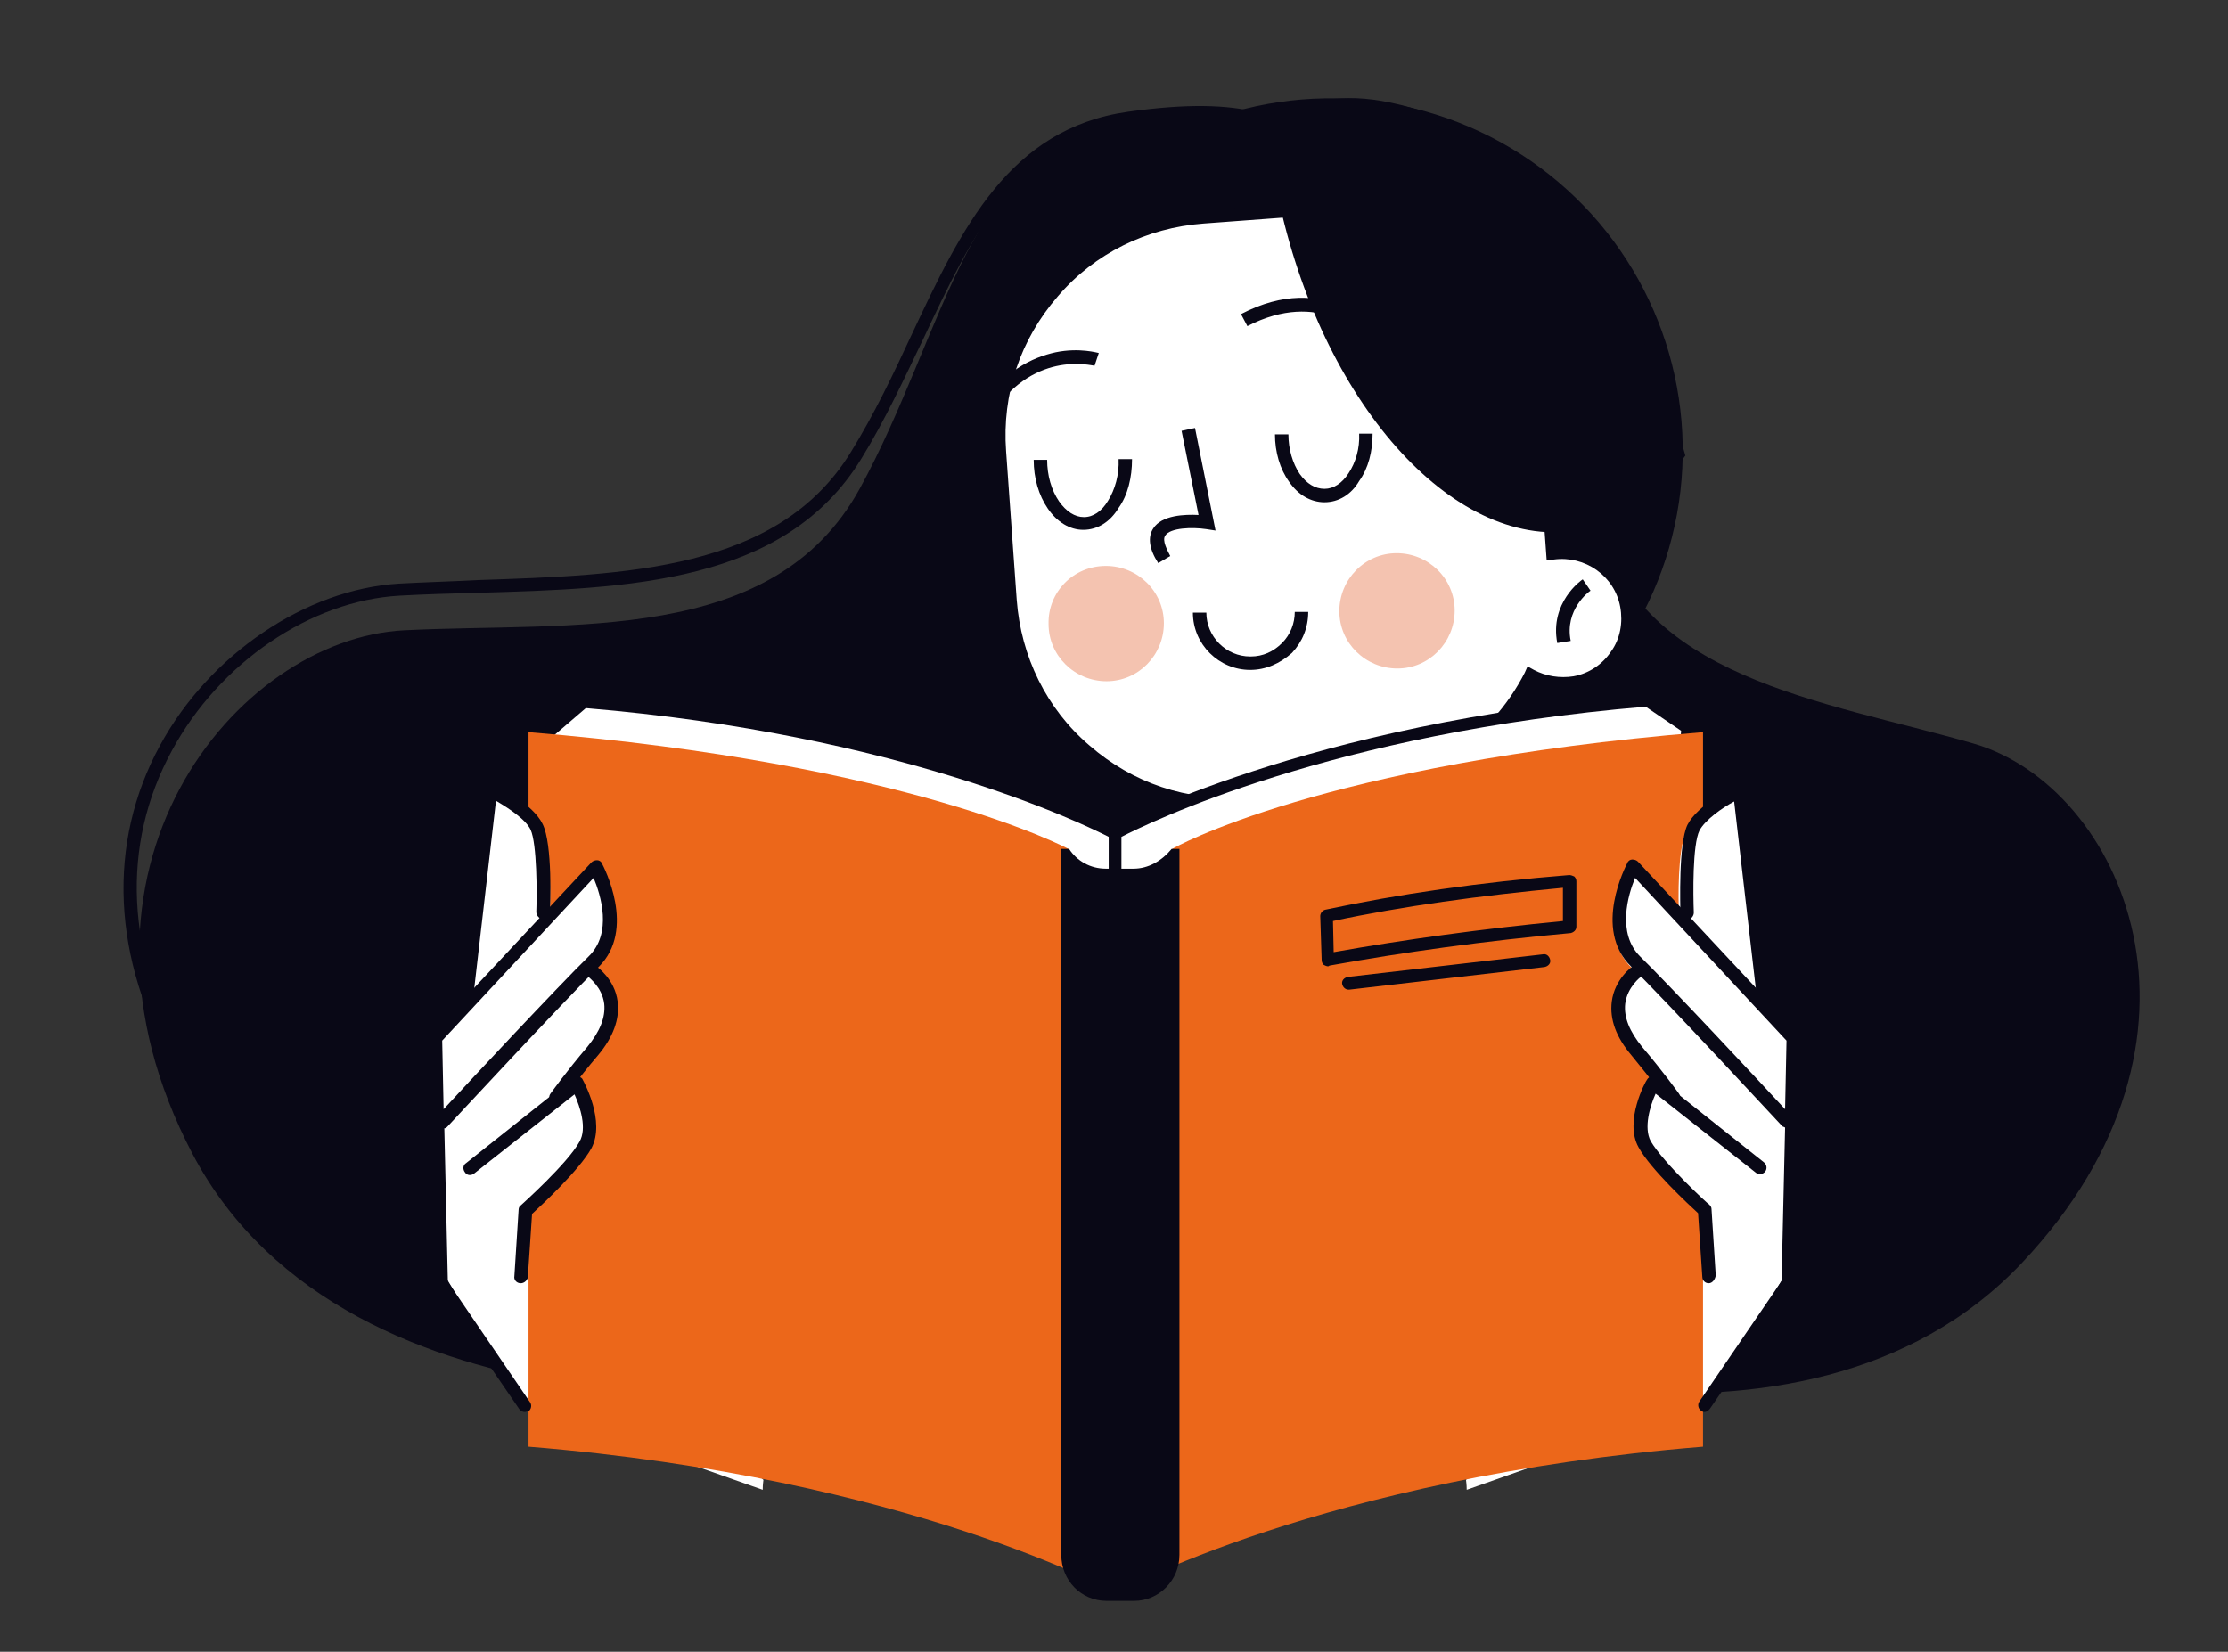 <?xml version="1.0" encoding="utf-8"?>
<!-- Generator: Adobe Illustrator 27.0.0, SVG Export Plug-In . SVG Version: 6.00 Build 0)  -->
<svg version="1.1" xmlns="http://www.w3.org/2000/svg" xmlns:xlink="http://www.w3.org/1999/xlink" x="0px" y="0px"
	 viewBox="0 0 314.9 233.5" style="enable-background:new 0 0 314.9 233.5;" xml:space="preserve">
<rect x="0" y="0" width="314.9" height="233.5" fill="#333333" stroke="none"/>
<style type="text/css">
	.st0{display:none;}
	.st1{display:inline;}
	.st2{fill:#F5AC27;}
	.st3{fill:#FFFFFF;}
	.st4{fill:#090816;}
	.st5{fill:#5BC0C7;}
	.st6{fill:#070A16;}
	.st7{fill:#040000;}
	.st8{fill:#6AC3EF;}
	.st9{fill:#F4C3B0;}
	.st10{fill:#EC671A;}
</style>
<g id="レイヤー_1" class="st0">
	<g class="st1">
		<g>
			<path class="st2" d="M240.2,45.7c-14-22.2-40.1-31-58.2-19.6c-8.8,5.5-14.4,15-15.8,26.5c-1.4,11.5,1.6,23.7,8.3,34.4
				c6.7,10.7,16.5,18.7,27.4,22.4c4.4,1.5,8.8,2.2,13,2.2c4.7,0,9.2-0.9,13.4-2.7l2.8,5.5l13.2-6.7l-4-7.9
				C251.4,86.4,251.9,64.3,240.2,45.7z"/>
			<path d="M231.1,115.5c-0.1,0-0.2,0-0.3,0c-0.3-0.1-0.5-0.3-0.6-0.5l-2.4-4.7c-8,3.2-17.1,3.2-26.2,0.2
				c-11.2-3.8-21.1-11.9-28-22.8c-6.9-10.9-9.9-23.4-8.5-35.1c1.4-11.9,7.2-21.5,16.3-27.2c18.6-11.7,45.3-2.8,59.5,19.9
				c0,0,0,0,0,0c11.5,18.3,11.7,40.7,0.5,54.8l3.7,7.3c0.2,0.5,0.1,1.1-0.4,1.3l-13.2,6.7C231.4,115.4,231.3,115.5,231.1,115.5z
				 M228.3,107.9c0.4,0,0.7,0.2,0.9,0.5l2.4,4.6l11.4-5.8l-3.6-7c-0.2-0.4-0.1-0.8,0.1-1.1c11-13.4,10.9-35.2-0.3-53
				c-13.7-21.7-39.2-30.4-56.8-19.3c-8.5,5.4-14,14.5-15.3,25.8c-1.4,11.2,1.5,23.2,8.2,33.8c6.6,10.5,16.2,18.3,26.9,22
				c8.9,3,17.9,2.9,25.6-0.5C228,107.9,228.2,107.9,228.3,107.9z"/>
		</g>
		<path class="st3" d="M268.7,134.1c-0.6-0.7-1.2-1.4-2-1.9c0,0,0-0.1,0-0.1l-3.8-6.2c-0.4-0.5-0.8-0.9-1.2-1.3l-3.3-6.4
			c0,0-0.1-0.1-0.1-0.1c-0.3-0.4-0.6-0.7-1-1.1c0-0.1,0-0.2-0.1-0.3l-3.5-7.3c0-0.1-0.1-0.1-0.1-0.2c-2.6-3.4-7.3-4.4-11-2.2
			l-7.7,4.4c-0.1,0-0.1,0.1-0.2,0.1c-2.2-2.5-5.7-3.4-8.8-2.1c-3.2,1.3-5.1,4.4-4.8,7.9l1.5,18.2v8.6c0,7.2,2,14.3,5.8,20.4l4.7,7.5
			l-6.9,48.3c0,0.3,0,0.5,0.2,0.7c0.2,0.2,0.4,0.3,0.7,0.3l35.7,1.3c0,0,0,0,0,0c0.2,0,0.5-0.1,0.7-0.3c0.2-0.2,0.3-0.4,0.3-0.7V173
			l4.1-8.9c1.7-3.6,2.6-7.4,2.8-11.4l0.5-10.6C271.3,139.2,270.4,136.4,268.7,134.1z"/>
		<path class="st4" d="M44,219.5l1.4-10.2c2.1-15.6,12.8-28.7,27.6-33.9l77.1-27c16.6-5.8,35,1.9,42.5,17.8l25.9,55H44.8L44,219.5z"
			/>
		<g>
			<g>
				<path class="st3" d="M91.3,138.8l4,21.8l-6.7,9.4l22,15.3c13.8,9.6,32.4-1.9,30.1-18.5l-2.3-16.1L91.3,138.8z"/>
				<path class="st4" d="M121.5,189.7c-4,0-8-1.2-11.5-3.7l-22-15.3c-0.2-0.1-0.3-0.4-0.4-0.6c0-0.2,0-0.5,0.2-0.7l6.4-9L90.3,139
					c-0.1-0.3,0-0.6,0.3-0.9c0.2-0.2,0.6-0.3,0.9-0.2l47.1,11.9c0.4,0.1,0.7,0.4,0.7,0.8l2.3,16.1c1.1,8.1-2.5,15.8-9.4,20
					C128.8,188.7,125.2,189.7,121.5,189.7z M89.9,169.8l21.2,14.7c6.1,4.2,13.8,4.4,20.1,0.6c6.3-3.9,9.6-10.8,8.6-18.2l-2.2-15.4
					l-45.1-11.3l3.7,20.4c0,0.3,0,0.5-0.2,0.7L89.9,169.8z"/>
			</g>
			<path class="st4" d="M140.6,166.7c0.1,1,0.2,2.1,0.2,3.1c-4.4-0.7-8.7-2.3-12.8-5.2l-34.6-24l0.7-1l44.2,11.1L140.6,166.7z"/>
			<path class="st4" d="M63.3,65.2c10.4-13.9,30.4-19.4,36-15.4c1.4-4,4.1-7.7,7.9-10.5c9-6.6,21-5.6,26.7,2.1
				c5,6.7,3.6,16.3-2.7,23c4.7,3.9,9.1,8.6,13,13.9c15.7,21.2-17.6,48.1-24.2,52.8c-17.6,12.8-43.4,7.7-57.6-11.4
				C48.2,100.5,50.6,82,63.3,65.2z"/>
			<path class="st4" d="M66.2,71.1c6-1.6,11.6-1.4,16.1,1c12.7,6.7,17.6,34.8-1.2,49.3c-1.2,0.9-2.8,1.2-3.7,2.4
				C64.5,106.4,60.8,86.3,66.2,71.1z"/>
			<path class="st4" d="M131.9,63.7c-5.9,8-15.5,15.7-27.5,21.1c-20.1,9.1-40.6,9-50.4,0.7c0.4-13,5.5-24.4,15.3-31.3
				C86,42.3,111.4,46.9,131.9,63.7z"/>
			<g>
				<path class="st3" d="M77.1,117.1c3.1-1.4,6.4-1.7,9.5-1.2c6.4-8.1,8-18.3,6.3-26.9c3.8-1.1,7.7-2.5,11.5-4.2
					c11.7-5.3,21.2-12.7,27.1-20.6c4.5,3.9,8.8,8.5,12.7,13.8c19,25.8,20.3,56.9,3.1,69.6c-12.9,9.5-32.6,5.9-49.6-7.3
					c-1.6,2.7-4.1,5-7.2,6.5c-8.2,3.7-17.8,0.1-21.5-8.1C65.3,130.4,68.9,120.8,77.1,117.1z"/>
				<path class="st4" d="M130.1,153.9c-10.1,0-21.4-4.2-32.1-12.2c-1.8,2.6-4.2,4.6-7.1,5.9c-8.6,3.9-18.9,0-22.8-8.6
					c-3.9-8.6,0-18.9,8.6-22.8c3-1.4,6.3-1.8,9.5-1.4c5.4-7.1,7.6-16.5,5.8-25.7c-0.1-0.5,0.2-1,0.7-1.1c3.8-1.1,7.7-2.5,11.4-4.2
					c11.2-5,20.7-12.2,26.7-20.3c0.2-0.2,0.4-0.3,0.7-0.4c0.3,0,0.5,0.1,0.7,0.2c4.7,4.1,9,8.8,12.8,13.9
					c9.3,12.6,14.7,26.9,15.3,40.2c0.6,13.5-3.8,24.4-12.4,30.7C142.9,152.1,136.7,153.9,130.1,153.9z M97.7,139.4
					c0.2,0,0.4,0.1,0.6,0.2c17.3,13.4,36.3,16.3,48.5,7.3c8.1-5.9,12.2-16.3,11.6-29.1c-0.6-13-5.9-26.9-14.9-39.2
					c-3.5-4.8-7.5-9.1-11.8-13c-6.3,8-15.8,15.1-26.8,20.1c-3.5,1.6-7.2,3-10.8,4c1.6,9.7-0.8,19.5-6.7,26.8
					c-0.2,0.3-0.6,0.4-0.9,0.3c-3-0.5-6.1-0.2-9,1.1l-0.4-0.9l0.4,0.9c-7.7,3.5-11.1,12.6-7.7,20.3c3.5,7.7,12.6,11.1,20.3,7.7
					c2.9-1.3,5.2-3.4,6.8-6.1c0.1-0.2,0.4-0.4,0.6-0.4C97.6,139.4,97.7,139.4,97.7,139.4z"/>
			</g>
			<g>
				<path class="st4" d="M98.7,50.3C98.7,50.3,98.7,50.3,98.7,50.3c-0.6,0-1-0.5-0.9-1c0.7-18.1,22.6-20.6,22.9-20.6
					c0.5-0.1,1,0.3,1,0.8c0.1,0.5-0.3,1-0.8,1c-0.1,0-5.3,0.6-10.5,3.2c-6.8,3.5-10.4,8.7-10.7,15.6C99.7,49.9,99.2,50.3,98.7,50.3z
					"/>
			</g>
			<path class="st4" d="M148.3,90.1c0.6,2.4-0.1,4.7-1.6,5.1c-1.5,0.4-3.3-1.2-4-3.6c-0.6-2.4,0.1-4.7,1.6-5.1
				C145.9,86.1,147.7,87.7,148.3,90.1z"/>
			<g>
				<path class="st4" d="M138.2,83.8c-0.3,0-0.6-0.1-0.8-0.4c-0.3-0.4-0.2-1,0.3-1.3c0.2-0.1,4.8-3.2,10.4-3.2c0.5,0,1,0.4,1,0.9
					c0,0.5-0.4,1-0.9,1c-5,0.1-9.3,2.9-9.3,2.9C138.6,83.7,138.4,83.8,138.2,83.8z"/>
			</g>
			<path class="st4" d="M126.6,100.7c0.6,2.4-0.1,4.7-1.6,5.1c-1.5,0.4-3.3-1.2-4-3.6c-0.6-2.4,0.1-4.7,1.6-5.1
				C124.2,96.6,126,98.3,126.6,100.7z"/>
			<g>
				<path class="st4" d="M112.1,100.6c-0.1,0-0.2,0-0.4-0.1c-0.5-0.2-0.7-0.8-0.5-1.2c0.2-0.4,4-9.4,12.5-10.7
					c0.5-0.1,1,0.3,1.1,0.8c0.1,0.5-0.3,1-0.8,1.1c-7.4,1.2-11,9.5-11,9.5C112.8,100.4,112.5,100.6,112.1,100.6z"/>
			</g>
			<g>
				<path class="st4" d="M141.3,109.8c-0.4,0-0.7-0.2-0.9-0.6c-0.2-0.5,0-1,0.5-1.3c1-0.4,3.8-2.1,4.1-3.6c0.1-0.3,0.1-0.8-0.6-1.5
					c-2.7-2.8-9.5-12.1-9.8-12.5c-0.3-0.4-0.2-1,0.2-1.3c0.4-0.3,1-0.2,1.3,0.2c0.1,0.1,7,9.6,9.6,12.3c1.2,1.2,1.3,2.4,1.1,3.2
					c-0.5,2.8-4.7,4.8-5.2,5C141.5,109.8,141.4,109.8,141.3,109.8z"/>
			</g>
			<g>
				<path class="st4" d="M139.6,123.2c-3.7,0-8.4-1.5-13.3-6.8c-0.4-0.4-0.3-1,0-1.3c0.4-0.4,1-0.3,1.3,0c4.4,4.7,9,6.8,13.6,6.1
					c3.4-0.5,5.6-2.3,5.6-2.3c0.4-0.3,1-0.3,1.3,0.1c0.3,0.4,0.3,1-0.1,1.3C148,120.4,144.7,123.2,139.6,123.2z"/>
			</g>
			<g>
				<path class="st4" d="M76.8,126.8c-0.3,0-0.6-0.2-0.8-0.4c-0.3-0.4-0.2-1,0.3-1.3c6-3.9,12.6-0.2,12.9-0.1
					c0.5,0.3,0.6,0.8,0.3,1.3c-0.3,0.5-0.8,0.6-1.3,0.4c-0.1,0-5.9-3.3-10.9,0C77.1,126.7,77,126.8,76.8,126.8z"/>
			</g>
		</g>
		<g>
			<path class="st4" d="M232.4,130.2c-0.1,0-0.1,0-0.2,0l-0.5-0.1c-1.9-0.3-3.6-1.3-4.9-2.6l-1.1-1.2c-0.3-0.3-0.3-0.7-0.2-1
				l3.4-7.3c1.3-2.7,3.3-5,6-6.5l7.7-4.4c3.7-2.1,8.4-1.2,11,2.2c0,0.1,0.1,0.1,0.1,0.2l3.5,7.3c0.2,0.5,0,1-0.4,1.3
				c-0.5,0.2-1,0-1.3-0.4l-3.5-7.2c-2-2.6-5.6-3.3-8.5-1.7l-7.7,4.4c-2.3,1.3-4.1,3.3-5.2,5.7l-3.1,6.7l0.7,0.7
				c1,1.1,2.3,1.8,3.8,2.1l0.5,0.1c0.5,0.1,0.9,0.6,0.8,1.1C233.3,129.8,232.9,130.2,232.4,130.2z"/>
		</g>
		<g>
			<path class="st4" d="M237.1,139c-0.1,0-0.1,0-0.2,0l-0.6-0.1c-1.9-0.3-3.6-1.2-4.9-2.6l-1.1-1.2c-0.3-0.3-0.3-0.7-0.2-1l3.4-7.3
				c1.3-2.7,3.3-5,6-6.5l7.7-4.4c3.7-2.1,8.4-1.2,11,2.2c0,0,0.1,0.1,0.1,0.1l3.3,6.4c0.2,0.5,0.1,1-0.4,1.3c-0.5,0.2-1,0.1-1.3-0.4
				l-3.2-6.3c-2-2.6-5.6-3.3-8.5-1.7l-7.7,4.4c-2.3,1.3-4.1,3.3-5.2,5.7l-3.1,6.7l0.7,0.7c1,1.1,2.3,1.8,3.8,2.1l0.6,0.1
				c0.5,0.1,0.9,0.6,0.8,1.1C238,138.7,237.6,139,237.1,139z"/>
		</g>
		<g>
			<path class="st4" d="M241.7,146.8c-0.1,0-0.1,0-0.2,0l-0.6-0.1c-1.9-0.3-3.6-1.3-4.9-2.6l-1.1-1.2c-0.3-0.3-0.3-0.7-0.2-1
				l3.4-7.3c1.3-2.7,3.3-5,6-6.5l7.7-4.4c3.7-2.1,8.4-1.2,11,2.2l3.8,6.2c0.3,0.4,0.1,1-0.3,1.3c-0.4,0.3-1,0.1-1.3-0.3l-3.8-6.2
				c-1.9-2.6-5.6-3.3-8.5-1.7l-7.7,4.4c-2.3,1.3-4.1,3.3-5.2,5.7l-3.1,6.7l0.7,0.7c1,1.1,2.3,1.8,3.8,2.1l0.6,0.1
				c0.5,0.1,0.9,0.6,0.8,1.1C242.5,146.5,242.1,146.8,241.7,146.8z"/>
		</g>
		<g>
			<path class="st4" d="M262.9,222.7c-0.5,0-0.9-0.4-0.9-0.9v-48.9c0-0.1,0-0.3,0.1-0.4l4.2-9.1c1.6-3.4,2.4-7,2.6-10.7l0.5-10.6
				c0.1-2.4-0.6-4.9-2.1-6.8c-2-2.6-5.7-3.4-8.5-1.7l-7.7,4.4c-2.3,1.3-4.1,3.3-5.2,5.7l-3.1,6.7l0.7,0.7c0.1,0.1,0.4,0.4,0.9,0.7
				c2.3,1.4,5.4,1.4,7.7-0.2l7.1-4.6c0.4-0.3,1-0.2,1.3,0.3c0.3,0.4,0.2,1-0.3,1.3l-7.1,4.6c-3,1.9-6.8,2-9.8,0.2
				c-0.6-0.4-1-0.7-1.4-1.1l-1.1-1.2c-0.3-0.3-0.3-0.7-0.2-1l3.4-7.3c1.3-2.7,3.3-5,6-6.5l7.7-4.4c3.7-2.1,8.4-1.2,11,2.2
				c1.7,2.3,2.6,5.2,2.5,8l-0.5,10.6c-0.2,4-1.1,7.8-2.8,11.4l-4.1,8.9v48.7C263.8,222.2,263.4,222.7,262.9,222.7z"/>
		</g>
		<g>
			<path class="st4" d="M245.3,173.2c-0.3,0-0.6-0.2-0.8-0.5c-0.2-0.4-5.4-9.7-1.6-20.6c0.2-0.5,0.7-0.8,1.2-0.6
				c0.5,0.2,0.8,0.7,0.6,1.2c-3.5,10,1.4,18.9,1.5,19c0.3,0.5,0.1,1-0.4,1.3C245.6,173.2,245.5,173.2,245.3,173.2z"/>
		</g>
		<g>
			
				<ellipse transform="matrix(0.846 -0.533 0.533 0.846 -1.242 122.737)" class="st3" cx="212.1" cy="63.5" rx="37.8" ry="46.6"/>
			<path class="st4" d="M219.7,108.8c-14.8,0-30.6-9-40.4-24.6c-14-22.2-10.6-49.5,7.5-60.9c18.1-11.4,44.2-2.6,58.2,19.6l0,0
				c14,22.2,10.6,49.5-7.5,60.9C232,107.2,225.9,108.8,219.7,108.8z M204.5,20.2c-5.9,0-11.7,1.5-16.7,4.7
				c-17.2,10.8-20.3,37-6.9,58.3c13.4,21.3,38.3,29.8,55.6,19c17.2-10.8,20.3-37,6.9-58.3C233.8,28.8,218.6,20.2,204.5,20.2z"/>
		</g>
		<g>
			
				<ellipse transform="matrix(0.846 -0.533 0.533 0.846 -1.242 122.737)" class="st3" cx="212.1" cy="63.5" rx="32.2" ry="39.7"/>
			<path class="st4" d="M218.5,102.2c-3.6,0-7.3-0.6-11.1-1.9c-9.3-3.2-17.7-10-23.4-19.1c-5.8-9.2-8.3-19.6-7.1-29.4
				c1.2-9.9,6-17.9,13.5-22.7c7.5-4.7,16.9-5.6,26.3-2.4c9.3,3.2,17.7,10,23.4,19.1c5.8,9.2,8.3,19.6,7.1,29.4
				c-1.2,9.9-6,17.9-13.5,22.7C229.2,100.8,224,102.2,218.5,102.2z M205.6,26.7c-5.1,0-10,1.3-14.2,4c-7,4.4-11.5,12-12.6,21.3
				c-1.1,9.4,1.3,19.4,6.8,28.2c5.5,8.8,13.5,15.3,22.4,18.3c8.9,3,17.6,2.2,24.7-2.2c7-4.4,11.5-12,12.6-21.3
				c1.1-9.4-1.3-19.4-6.8-28.2c-5.5-8.8-13.5-15.3-22.4-18.3C212.5,27.3,209,26.7,205.6,26.7z"/>
		</g>
		<g>
			<path class="st4" d="M227.2,221.3c0,0-0.1,0-0.1,0c-0.5-0.1-0.9-0.6-0.8-1.1l6.9-48.3l-4.7-7.5c-3.8-6.1-5.8-13.2-5.8-20.4v-8.6
				l-1.5-18.2c-0.3-3.4,1.7-6.6,4.8-7.9c3.2-1.3,6.8-0.3,9,2.3l0.1,0.1c0.3,0.4,0.3,1-0.1,1.3c-0.4,0.3-1,0.3-1.3-0.1l-0.1-0.1
				c-1.6-2-4.4-2.7-6.8-1.8c-2.4,1-3.9,3.4-3.7,5.9l1.5,18.3l0,8.7c0,6.9,1.9,13.6,5.5,19.4l4.8,7.8c0.1,0.2,0.2,0.4,0.1,0.6
				l-6.9,48.6C228.1,221,227.7,221.3,227.2,221.3z"/>
		</g>
	</g>
</g>
<g id="レイヤー_3" class="st0">
	<g class="st1">
		<g>
			<g>
				<path class="st3" d="M284.6,218.3h-248c-6.2,0-11.2-5-11.2-11.2V41.2c0-6.2,5-11.2,11.2-11.2h248c6.2,0,11.2,5,11.2,11.2v165.9
					C295.8,213.3,290.8,218.3,284.6,218.3z"/>
				<path class="st4" d="M283.7,219.4H37.5c-7.3,0-13.2-5.9-13.2-13.2V42.1c0-7.3,5.9-13.2,13.2-13.2h246.2
					c7.3,0,13.2,5.9,13.2,13.2v164.2C296.9,213.5,291,219.4,283.7,219.4z M37.5,31c-6.1,0-11,4.9-11,11v164.2c0,6.1,4.9,11,11,11
					h246.2c6.1,0,11-4.9,11-11V42.1c0-6.1-4.9-11-11-11H37.5z"/>
			</g>
			<g>
				<path class="st4" d="M40.9,48.5c-3,0-5.5-2.4-5.5-5.5c0-3,2.4-5.5,5.5-5.5c3,0,5.5,2.4,5.5,5.5C46.3,46.1,43.9,48.5,40.9,48.5z
					 M40.9,39.8c-1.8,0-3.3,1.5-3.3,3.3c0,1.8,1.5,3.3,3.3,3.3c1.8,0,3.3-1.5,3.3-3.3C44.1,41.3,42.7,39.8,40.9,39.8z"/>
			</g>
			<g>
				<path class="st4" d="M55.6,48.5c-3,0-5.5-2.4-5.5-5.5c0-3,2.4-5.5,5.5-5.5c3,0,5.5,2.4,5.5,5.5C61,46.1,58.6,48.5,55.6,48.5z
					 M55.6,39.8c-1.8,0-3.3,1.5-3.3,3.3c0,1.8,1.5,3.3,3.3,3.3c1.8,0,3.3-1.5,3.3-3.3C58.9,41.3,57.4,39.8,55.6,39.8z"/>
			</g>
			<g>
				<path class="st4" d="M70.3,48.5c-3,0-5.5-2.4-5.5-5.5c0-3,2.4-5.5,5.5-5.5c3,0,5.5,2.4,5.5,5.5C75.7,46.1,73.3,48.5,70.3,48.5z
					 M70.3,39.8c-1.8,0-3.3,1.5-3.3,3.3c0,1.8,1.5,3.3,3.3,3.3s3.3-1.5,3.3-3.3C73.6,41.3,72.1,39.8,70.3,39.8z"/>
			</g>
		</g>
		<g>
			<path class="st5" d="M75.2,216.7l9.3-29.1c3.5-10.9,13.6-18.2,25-18.1l55.4,0.4c11.5,0.1,21.6,7.7,24.8,18.8l8.3,28.7L75.2,216.7
				z"/>
			<path class="st4" d="M197.9,218.5c-0.5,0-0.9-0.3-1-0.8l-8.3-28.7c-3-10.5-12.8-17.9-23.8-18l-55.4-0.4c-0.1,0-0.1,0-0.2,0
				c-10.9,0-20.4,7-23.7,17.4L76.3,217c-0.2,0.6-0.8,0.9-1.4,0.7c-0.6-0.2-0.9-0.8-0.7-1.4l9.3-29.1c3.6-11.3,13.9-18.9,25.8-18.9
				c0.1,0,0.1,0,0.2,0l55.4,0.4c11.9,0.1,22.5,8.1,25.8,19.6l8.3,28.7c0.2,0.6-0.2,1.2-0.7,1.3C198.1,218.5,198,218.5,197.9,218.5z"
				/>
		</g>
		<polygon class="st6" points="230.5,8 127.8,8 127.8,79.5 180.7,79.5 180.7,98.2 199.3,79.5 230.5,79.5 		"/>
		<polygon class="st5" points="277,45.1 277,113.6 259.6,113.6 259.6,132.2 241,113.6 202.3,113.6 202.3,45.1 		"/>
		<g>
			<g>
				<rect x="231.4" y="64.1" class="st4" width="16.3" height="34.9"/>
				<path class="st4" d="M248.8,100.1h-18.5V63h18.5V100.1z M232.5,97.9h14.1V65.1h-14.1V97.9z"/>
			</g>
			<g>
				<path class="st5" d="M236.1,64.1h-11.6H236.1z"/>
				<rect x="224.5" y="63" class="st4" width="11.6" height="2.2"/>
			</g>
			<g>
				<path class="st5" d="M243.1,99h11.6H243.1z"/>
				<rect x="243.1" y="97.9" class="st4" width="11.6" height="2.2"/>
			</g>
		</g>
		<g>
			
				<ellipse transform="matrix(0.987 -0.16 0.16 0.987 -4.573 38.808)" class="st4" cx="238.4" cy="47.8" rx="9.3" ry="9.3"/>
			<path class="st4" d="M238.4,58.2c-5.7,0-10.4-4.7-10.4-10.4s4.7-10.4,10.4-10.4s10.4,4.7,10.4,10.4S244.2,58.2,238.4,58.2z
				 M238.4,39.5c-4.5,0-8.2,3.7-8.2,8.2s3.7,8.2,8.2,8.2c4.5,0,8.2-3.7,8.2-8.2S243,39.5,238.4,39.5z"/>
		</g>
		<g>
			<rect x="149.4" y="34" class="st3" width="40.4" height="2.2"/>
		</g>
		<g>
			<rect x="149.4" y="49.5" class="st3" width="40.4" height="2.2"/>
		</g>
		<g>
			<g>
				
					<ellipse transform="matrix(0.707 -0.707 0.707 0.707 -70.397 119.132)" class="st4" cx="108.6" cy="144.5" rx="15.9" ry="15.9"/>
				<circle class="st4" cx="140.5" cy="122.9" r="37.7"/>
				
					<ellipse transform="matrix(0.16 -0.987 0.987 0.16 -36.098 245.87)" class="st4" cx="126.4" cy="144.1" rx="18.9" ry="18.9"/>
				
					<ellipse transform="matrix(0.16 -0.987 0.987 0.16 -9.587 277.031)" class="st4" cx="158" cy="144.1" rx="18.9" ry="18.9"/>
				<circle class="st4" cx="107.2" cy="125.9" r="15.9"/>
				
					<ellipse transform="matrix(0.987 -0.16 0.16 0.987 -20.948 29.223)" class="st4" cx="170.8" cy="144.5" rx="15.9" ry="15.9"/>
				<circle class="st4" cx="172.2" cy="125.9" r="15.9"/>
				<g>
					<path class="st3" d="M157.9,169.1c0.1-0.6,0.1-1.3,0.1-1.9v-49.1h-34.4v49.1c0,0.7,0,1.3,0.1,1.9h-13.1
						c5.2,10.8,16.3,18.3,29.1,18.3c12.8,0,23.9-7.5,29.1-18.3H157.9z"/>
					<path class="st4" d="M139.7,188.5c-12.8,0-24.6-7.4-30.1-18.9c-0.2-0.3-0.1-0.7,0.1-1c0.2-0.3,0.5-0.5,0.9-0.5h11.9
						c0-0.3,0-0.6,0-0.9v-49.1c0-0.6,0.5-1.1,1.1-1.1H158c0.6,0,1.1,0.5,1.1,1.1v49.1c0,0.3,0,0.6,0,0.9h9.7c0.4,0,0.7,0.2,0.9,0.5
						c0.2,0.3,0.2,0.7,0.1,1C164.3,181.1,152.5,188.5,139.7,188.5z M112.3,170.2c5.4,9.9,16,16.2,27.4,16.2
						c11.3,0,21.9-6.3,27.4-16.2h-9.2c-0.3,0-0.6-0.1-0.8-0.4c-0.2-0.2-0.3-0.5-0.3-0.8c0.1-0.7,0.1-1.3,0.1-1.8v-48h-32.3v48
						c0,0.6,0,1.2,0.1,1.8c0,0.3-0.1,0.6-0.3,0.8c-0.2,0.2-0.5,0.4-0.8,0.4H112.3z"/>
				</g>
				<g>
					<path class="st3" d="M175.1,123.2c-1.3,0-2.6,0.4-3.6,1c-1.7-15.1-14.6-26.9-30.2-26.9c-15.3,0-27.9,11.2-30,25.9
						c-0.1,0-0.2,0-0.3,0c-4.1,0-7.3,3.3-7.3,7.3c0,4.1,3.3,7.3,7.3,7.3c0.6,0,1.1-0.1,1.6-0.2c4.1,11.8,15.4,20.3,28.7,20.3
						c13.8,0,25.4-9.2,29.1-21.8c1.3,1,2.9,1.7,4.7,1.7c4.1,0,7.3-3.3,7.3-7.3C182.4,126.5,179.1,123.2,175.1,123.2z"/>
					<path class="st4" d="M141.3,159.1c-13,0-24.7-8.1-29.4-20.2c-5.1,0.6-9.4-3.4-9.4-8.4c0-4.4,3.4-8.1,7.8-8.4
						c2.6-14.8,15.8-25.9,31-25.9c15.5,0,28.6,11.2,31,26.4c0.9-0.3,1.8-0.5,2.8-0.5c4.6,0,8.4,3.8,8.4,8.4c0,4.6-3.8,8.4-8.4,8.4
						c-1.4,0-2.8-0.4-4.1-1C166.7,150.5,154.6,159.1,141.3,159.1z M112.6,136.6c0.4,0,0.9,0.3,1,0.7c4.1,11.7,15.2,19.6,27.6,19.6
						c12.9,0,24.5-8.6,28.1-21c0.1-0.3,0.4-0.6,0.7-0.7c0.3-0.1,0.7,0,1,0.2c1.1,0.9,2.5,1.4,4,1.4c3.5,0,6.3-2.8,6.3-6.3
						c0-3.5-2.8-6.3-6.3-6.3c-1.1,0-2.2,0.3-3.1,0.8c-0.3,0.2-0.7,0.2-1,0c-0.3-0.2-0.5-0.5-0.6-0.8c-1.7-14.8-14.2-25.9-29.1-25.9
						c-14.4,0-26.9,10.7-29,25c-0.1,0.5-0.5,1-1.1,0.9c0,0-0.1,0-0.1,0c-3.5,0-6.4,2.8-6.4,6.3c0,3.9,3.6,7,7.7,6.1
						C112.4,136.6,112.5,136.6,112.6,136.6z"/>
				</g>
				<path class="st4" d="M140.5,85.1c-13.9,0-26.1,7.6-32.6,18.8c4.1,3.3,9.3,5.3,15,5.3c13.1,0,23.8-10.5,24.1-23.5
					C144.9,85.3,142.7,85.1,140.5,85.1z"/>
				<g>
					<path class="st4" d="M144.1,130.7c-3.1,0-8.6-1.4-9.4-1.5c-0.6-0.1-0.9-0.7-0.8-1.3c0.1-0.6,0.7-0.9,1.3-0.8
						c2.9,0.7,8,1.7,9.6,1.4c0.6-0.1,1.2,0.3,1.3,0.8c0.1,0.6-0.3,1.2-0.8,1.3C145,130.7,144.6,130.7,144.1,130.7z"/>
				</g>
				<g>
					<g>
						<path class="st5" d="M130,126.6c-6.5,0-11.9-5.3-11.9-11.9c0-6.5,5.3-11.9,11.9-11.9c6.5,0,11.9,5.3,11.9,11.9
							C141.9,121.3,136.6,126.6,130,126.6z M130,105.1c-5.3,0-9.7,4.4-9.7,9.7c0,5.3,4.4,9.7,9.7,9.7c5.3,0,9.7-4.4,9.7-9.7
							C139.7,109.4,135.4,105.1,130,105.1z"/>
						<path class="st5" d="M130,127.2c-6.8,0-12.4-5.6-12.4-12.4s5.6-12.4,12.4-12.4c6.8,0,12.4,5.6,12.4,12.4
							S136.9,127.2,130,127.2z M130,103.4c-6.2,0-11.3,5.1-11.3,11.3c0,6.2,5.1,11.3,11.3,11.3c6.2,0,11.3-5.1,11.3-11.3
							C141.3,108.5,136.3,103.4,130,103.4z M130,125c-5.6,0-10.2-4.6-10.2-10.2c0-5.6,4.6-10.2,10.2-10.2c5.6,0,10.2,4.6,10.2,10.2
							C140.3,120.4,135.7,125,130,125z M130,105.6c-5.1,0-9.2,4.1-9.2,9.2s4.1,9.2,9.2,9.2c5.1,0,9.2-4.1,9.2-9.2
							S135.1,105.6,130,105.6z"/>
					</g>
				</g>
				<g>
					<g>
						<path class="st5" d="M159.2,126.6c-6.5,0-11.9-5.3-11.9-11.9c0-6.5,5.3-11.9,11.9-11.9c6.5,0,11.9,5.3,11.9,11.9
							C171,121.3,165.7,126.6,159.2,126.6z M159.2,105.1c-5.3,0-9.7,4.4-9.7,9.7c0,5.3,4.4,9.7,9.7,9.7c5.3,0,9.7-4.4,9.7-9.7
							C168.9,109.4,164.5,105.1,159.2,105.1z"/>
						<path class="st5" d="M159.2,127.2c-6.8,0-12.4-5.6-12.4-12.4s5.6-12.4,12.4-12.4s12.4,5.6,12.4,12.4S166,127.2,159.2,127.2z
							 M159.2,103.4c-6.2,0-11.3,5.1-11.3,11.3c0,6.2,5.1,11.3,11.3,11.3c6.2,0,11.3-5.1,11.3-11.3
							C170.5,108.5,165.4,103.4,159.2,103.4z M159.2,125c-5.6,0-10.2-4.6-10.2-10.2c0-5.6,4.6-10.2,10.2-10.2s10.2,4.6,10.2,10.2
							C169.4,120.4,164.8,125,159.2,125z M159.2,105.6c-5.1,0-9.2,4.1-9.2,9.2s4.1,9.2,9.2,9.2c5.1,0,9.2-4.1,9.2-9.2
							S164.2,105.6,159.2,105.6z"/>
					</g>
				</g>
				<g>
					<path class="st5" d="M112.1,124c-0.3,0-0.6-0.1-0.8-0.3c-0.4-0.4-0.4-1.1,0-1.5l7.2-7.2c0.4-0.4,1.1-0.4,1.5,0
						c0.4,0.4,0.4,1.1,0,1.5l-7.2,7.2C112.6,123.9,112.4,124,112.1,124z"/>
				</g>
				<g>
					<path class="st5" d="M148,115.8h-6.7c-0.6,0-1.1-0.5-1.1-1.1c0-0.6,0.5-1.1,1.1-1.1h6.7c0.6,0,1.1,0.5,1.1,1.1
						C149,115.4,148.6,115.8,148,115.8z"/>
				</g>
				<path class="st4" d="M136,113c0,1.7-1.2,3.1-2.6,3.1c-1.5,0-2.6-1.4-2.6-3.1s1.2-3.1,2.6-3.1C134.8,109.9,136,111.3,136,113z"/>
				<path class="st4" d="M163.4,112.7c0,1.7-1.2,3.1-2.6,3.1c-1.5,0-2.6-1.4-2.6-3.1s1.2-3.1,2.6-3.1
					C162.2,109.5,163.4,110.9,163.4,112.7z"/>
			</g>
		</g>
		<g>
			<path class="st3" d="M200.5,140l-4.4-14.2c-0.2-0.8-0.9-1.4-1.7-1.6c-0.8-0.2-1.6,0-2.3,0.5c-1.7,1.4-2.5,3.6-2.3,5.8l0.7,5.9
				L189,138l0.7-7.3c0-0.1,0-0.2,0-0.3l-3.2-11.7c-0.2-0.7-0.7-1.2-1.3-1.5c-0.7-0.3-1.4-0.2-2,0.1c-1.4,0.8-2.5,2.1-2.9,3.7
				l-0.1,0.4l-2.6-5.4c-0.2-0.3-0.5-0.5-0.9-0.4c-1.2,0.3-3.3,1.5-3.9,4.2c-0.2-0.1-0.4-0.2-0.7-0.2c-0.7-0.1-1.3,0.2-1.6,0.8
				c-1.4,2-1.9,4.5-1.2,6.9l1.5,5.6l-2.9,11.1l-12.9,6.6c-5.4,2.8-9.4,7.7-10.8,13.6l-14.2,57.4c-0.1,0.2,0-0.2,0.2,0
				c0.1,0.2,0.4,0,0.6,0c0,0,0,0,0,0h32.1c0.4,0,0.7,0.4,0.7,0l7.6-56l29.3-24.7C200.5,140.7,200.6,140.3,200.5,140z"/>
			<g>
				<g>
					<path class="st4" d="M162.7,222.6c0,0-0.1,0-0.1,0c-0.6-0.1-1-0.6-0.9-1.2l7.6-56.4c0-0.3,0.2-0.5,0.4-0.7l28.9-24.4l-4.2-13.6
						c-0.1-0.3-0.3-0.4-0.4-0.4c-0.1,0-0.3-0.1-0.5,0.1c-1.2,1-1.8,2.6-1.6,4.2l0.7,6.2c0,0.3-0.1,0.6-0.3,0.9l-3.5,3.7
						c-0.4,0.4-1.1,0.4-1.5,0c-0.4-0.4-0.4-1.1,0-1.5l3.2-3.3l-0.7-5.7c-0.3-2.3,0.6-4.6,2.4-6.1c0.7-0.6,1.6-0.8,2.5-0.6
						c0.9,0.3,1.6,0.9,1.9,1.8l4.4,14.2c0.1,0.4,0,0.9-0.3,1.1l-29.2,24.6l-7.6,56C163.6,222.2,163.2,222.6,162.7,222.6z"/>
				</g>
				<g>
					<path class="st4" d="M187.4,146.7c0,0-0.1,0-0.1,0c-0.6-0.1-1-0.6-1-1.2l1.5-14.8l-3.1-11.5c-0.1-0.2-0.2-0.3-0.3-0.3
						c-0.1,0-0.2-0.1-0.4,0c-1,0.5-1.7,1.5-2,2.5l-0.5,1.8c-0.2,0.6-0.7,0.9-1.3,0.8c-0.6-0.2-0.9-0.7-0.8-1.3l0.5-1.8
						c0.4-1.6,1.6-3.1,3.1-3.9c0.7-0.4,1.5-0.4,2.3-0.1c0.7,0.3,1.3,0.9,1.5,1.7l3.2,11.7c0,0.1,0,0.3,0,0.4l-1.5,15
						C188.4,146.3,187.9,146.7,187.4,146.7z"/>
				</g>
				<g>
					<path class="st4" d="M182.1,147.5c-0.1,0-0.1,0-0.2,0c-0.6-0.1-1-0.6-0.9-1.2l2.1-14.5l-6.7-14.1c-0.9,0.5-2.1,1.7-1.9,4.3
						c0,0.6-0.4,1.1-1,1.1c-0.6,0-1.1-0.4-1.1-1c-0.3-4.6,2.7-6.5,4.3-6.9c0.5-0.1,1,0.1,1.2,0.6l7.3,15.3c0.1,0.2,0.1,0.4,0.1,0.6
						l-2.1,14.8C183,147.1,182.6,147.5,182.1,147.5z"/>
				</g>
				<g>
					<path class="st4" d="M130.6,222.6c-0.1,0-0.2,0-0.3,0c-0.6-0.1-0.9-0.7-0.8-1.3l14.2-57.2c1.5-6,5.5-11,11-13.8l12.8-6.6
						l2.9-10.9l-1.5-5.5c-0.7-2.5-0.2-5,1.3-7.1c0.4-0.6,1.1-0.9,1.9-0.9c0.8,0.1,1.4,0.5,1.7,1.2l6,12.8c0.1,0.2,0.1,0.4,0.1,0.6
						l-2.1,13.1c-0.1,0.6-0.6,1-1.2,0.9c-0.6-0.1-1-0.6-0.9-1.2l2.1-12.8l-5.8-12.5c-1,1.5-1.4,3.5-0.9,5.3l1.5,5.8
						c0,0.2,0,0.4,0,0.6l-3.1,11.6c-0.1,0.3-0.3,0.5-0.5,0.7l-13.2,6.8c-4.9,2.5-8.5,7.1-9.9,12.4l-14.2,57.2
						C131.5,222.3,131.1,222.6,130.6,222.6z"/>
				</g>
			</g>
		</g>
		<g>
			<g>
				<polygon class="st3" points="248.5,148.3 235.6,144.1 222.6,139.9 226.8,152.9 231,165.8 235.6,157 242.5,163.9 246.6,159.8 
					239.6,152.9 				"/>
				<path class="st4" d="M231,166.9C231,166.9,231,166.9,231,166.9c-0.5,0-0.9-0.3-1-0.7l-8.4-25.9c-0.1-0.4,0-0.8,0.3-1.1
					c0.3-0.3,0.7-0.4,1.1-0.3l25.9,8.4c0.4,0.1,0.7,0.5,0.7,0.9c0,0.4-0.2,0.8-0.6,1l-7.6,3.9l5.9,5.9c0.2,0.2,0.3,0.5,0.3,0.8
					c0,0.3-0.1,0.6-0.3,0.8l-4.1,4.1c-0.4,0.4-1.1,0.4-1.5,0l-5.9-5.9l-3.9,7.6C231.8,166.7,231.4,166.9,231,166.9z M224.3,141.6
					l7,21.4l3.4-6.6c0.2-0.3,0.5-0.5,0.8-0.6c0.3-0.1,0.7,0.1,0.9,0.3l6.2,6.2l2.6-2.6l-6.2-6.2c-0.2-0.2-0.4-0.6-0.3-0.9
					c0.1-0.3,0.3-0.6,0.6-0.8l6.6-3.4L224.3,141.6z"/>
			</g>
		</g>
		<g>
			<path class="st3" d="M93.9,213.8c0,0,24.2-11.8,31.2-11.5c7,0.3,11.6,0.3,16.5,3.1c0,0,7.6,4.6,9.7,7.6c2,3,3.7,5.9,3.3,7.6
				c-0.4,1.7-0.9,2.8-2.8,2.5c-1.9-0.3-1.5,1.3-2.1,1.9c-0.6,0.6-1.5,1.4-3.1,0.6c-2-0.9-4.9-3.4-6.1-5c-1.2-1.6-3.3-2.3-4.8-3.9
				c-1.5-1.6-2.7-2.3-2.9-1.4c-0.1,0.9,0.4,7.5,0.2,10.2c-0.3,2.7-0.1,2.1-1.7,2.7c-1.3,0.4-2.7-2.2-3.4-4.1
				c-0.8-2.2-1.2-7.5-1.9-7.9S107.9,220,93.9,213.8z"/>
			<g>
				<path class="st7" d="M152.4,223.9c-0.6,0-1.3-0.1-2-0.3c-0.6-0.2-0.9-0.8-0.7-1.3c0.2-0.6,0.8-0.9,1.3-0.7
					c0.7,0.2,2,0.5,2.5-0.1c0.5-0.6,0.3-2.1-0.2-3c-0.1-0.2-0.2-0.5-0.4-0.9c-0.9-2.3-3.1-7.5-14.7-12.9
					c-12.4-5.7-33.2,4.8-41.1,8.8c-1.9,0.9-3,1.5-3.6,1.7c-0.6,0.2-1.2-0.1-1.3-0.7c-0.2-0.6,0.1-1.2,0.7-1.3
					c0.4-0.1,1.8-0.8,3.3-1.6c8.8-4.5,29.6-15,43-8.8c12.4,5.7,14.8,11.5,15.8,14c0.1,0.3,0.2,0.5,0.3,0.7c0.7,1.3,1.2,3.8,0,5.3
					C154.7,223.3,153.8,223.9,152.4,223.9z"/>
			</g>
			<g>
				<path class="st7" d="M148.1,226.6c-1.6,0-3.3-0.6-4-1.5c-1.1-1.2-12.2-11.4-14.3-12.2c-0.6-0.2-0.8-0.8-0.6-1.4
					c0.2-0.6,0.8-0.8,1.4-0.6c2.8,1,14.1,11.6,15.2,12.9c0.3,0.4,2.3,1,3.3,0.6c0.2-0.1,0.5-0.2,0.4-0.9c-0.3-2-7.7-8.9-13-13.2
					c-0.5-0.4-0.5-1.1-0.2-1.5c0.4-0.5,1.1-0.5,1.5-0.2c2.2,1.8,13.2,11,13.7,14.6c0.2,1.5-0.4,2.6-1.6,3.2
					C149.3,226.5,148.7,226.6,148.1,226.6z"/>
			</g>
			<g>
				<path class="st7" d="M130.9,229.2c-0.4,0-0.8-0.1-1.1-0.3c-0.3-0.2-1-0.7-4.8-11.7c-2.2,0.4-7.8,1.3-15.6,1
					c-0.6,0-1.1-0.5-1-1.1c0-0.6,0.6-1.1,1.1-1c9.5,0.4,15.9-1.1,15.9-1.1c0.5-0.1,1.1,0.2,1.3,0.7c1.6,4.8,3.6,10.2,4.3,11.5
					c0.3-0.1,0.7-0.6,0.9-1.4c0.2-1.2,0.2-7.3,0.2-11.2c0-0.6,0.5-1.1,1.1-1.1c0.6,0,1.1,0.5,1.1,1.1c0,1,0.1,9.8-0.2,11.6
					c-0.2,1.4-1.1,2.5-2.2,3C131.5,229.1,131.2,229.2,130.9,229.2z"/>
			</g>
			<path class="st3" d="M143.3,206"/>
		</g>
	</g>
</g>
<g id="レイヤー_4" class="st0">
	<g class="st1">
		<g>
			<g>
				<path class="st3" d="M255.4,25.1L255.4,25.1c-10.5,4-16.8,14.6-15.4,25.7l0.5,4.2c1.3,10.3-0.2,20.7-4.4,30.1l-0.3,0.8l18.5,8.3
					l0.3-0.8c4.2-9.4,11-17.5,19.5-23.4l3.5-2.4c9.2-6.3,12.9-18.1,8.9-28.6l0,0C281.9,26.6,267.9,20.3,255.4,25.1z"/>
				<path class="st4" d="M254.3,95.2c-0.1,0-0.3,0-0.4-0.1l-18.5-8.3c-0.5-0.2-0.7-0.8-0.5-1.3l0.3-0.8c4.2-9.3,5.7-19.5,4.3-29.6
					l-0.5-4.2c-1.5-11.6,5.1-22.6,16-26.8l0,0c6.3-2.4,13.1-2.2,19.3,0.5c6.1,2.7,10.8,7.7,13.3,14c4.2,10.9,0.3,23.2-9.3,29.8
					l-3.5,2.4c-8.4,5.7-15,13.7-19.2,23l-0.3,0.8c-0.1,0.2-0.3,0.4-0.6,0.5C254.6,95.2,254.5,95.2,254.3,95.2z M237.2,85.4l16.7,7.5
					c4.3-9.6,11.2-17.7,19.8-23.7l3.5-2.4c8.9-6.1,12.4-17.4,8.6-27.4c-2.2-5.8-6.5-10.4-12.2-12.9c-5.7-2.5-12-2.7-17.7-0.5l0,0
					c-10.1,3.8-16.1,14-14.7,24.7l0.5,4.2C242.9,65.3,241.4,75.8,237.2,85.4z"/>
			</g>
			<g>
				<path class="st8" d="M252.5,81.9c-0.1,0-0.3,0-0.4-0.1c-0.5-0.2-0.7-0.8-0.5-1.3c0.1-0.1,5.3-11.2,7.9-17.4
					c-1.3-0.2-2.5-0.6-3.7-1.1l-7.5,16.7c-0.2,0.5-0.8,0.7-1.3,0.5c-0.5-0.2-0.7-0.8-0.5-1.3l7.5-16.8c-0.6-0.4-1.2-0.8-1.7-1.2
					c-3.5-2.8-4.2-6.9-2.7-8.9c0.9-1.2,2.6-1.8,4.9-0.3c3.7,2.5,2.3,9.1,2.2,9.3c0,0,0,0.1,0,0.1c1.2,0.5,2.4,0.8,3.7,1
					c0.2-0.5,0.4-1,0.5-1.3c1.4-4,2.6-6.1,5.4-7.4c4.1-1.8,6-0.1,6.7,0.8c1.3,1.7,1.1,4.3-0.3,6c-2.6,3.1-6.8,4.3-11.1,4.1
					c-2.6,6-7.9,17.4-8.2,18C253.2,81.7,252.9,81.9,252.5,81.9z M262.4,61.4c3.4,0.1,6.7-1,8.7-3.4c0.9-1,1-2.6,0.3-3.5
					c-0.8-1-2.3-1-4.3-0.2c-2,0.9-2.9,2.2-4.4,6.2C262.6,60.8,262.5,61.1,262.4,61.4z M251.9,51.9c-0.3,0-0.5,0.1-0.7,0.4
					c-0.7,1-0.5,3.8,2.4,6.2c0.4,0.3,0.8,0.6,1.2,0.9c0.3-1.8,0.5-5.5-1.5-6.8C252.9,52.2,252.4,51.9,251.9,51.9z"/>
			</g>
			<g>
				<path class="st8" d="M245,96.6l-5.3-2.4c-4.7-2.1-6.7-7.5-4.7-12.2l3.8-8.5l22.1,9.9l-3.8,8.5C255.1,96.6,249.7,98.7,245,96.6z"
					/>
				<path d="M239.9,76.2l18.5,8.3l-3,6.7c-1.2,2.6-3.8,4.3-6.6,4.3c-1,0-2-0.2-2.9-0.6l-5.3-2.4c-3.6-1.6-5.3-5.9-3.6-9.5
					L239.9,76.2 M238.9,73.6l-3.8,8.5c-2.1,4.7,0,10.1,4.7,12.2l5.3,2.4c1.2,0.5,2.5,0.8,3.8,0.8c3.5,0,6.9-2,8.4-5.5l3.8-8.5
					L238.9,73.6L238.9,73.6z"/>
			</g>
			<g>
				<path class="st4" d="M300.6,66.8c-0.1,0-0.2,0-0.4-0.1l-8.5-3.8c-0.5-0.2-0.7-0.7-0.5-1.2c0.2-0.5,0.7-0.7,1.2-0.5l8.5,3.8
					c0.5,0.2,0.7,0.7,0.5,1.2C301.3,66.6,301,66.8,300.6,66.8z"/>
			</g>
			<g>
				<path class="st4" d="M304.4,55.2c-0.1,0-0.1,0-0.2,0l-8.7-2.2c-0.5-0.1-0.8-0.6-0.7-1.1c0.1-0.5,0.6-0.8,1.1-0.7l8.7,2.2
					c0.5,0.1,0.8,0.6,0.7,1.1C305.2,54.9,304.8,55.2,304.4,55.2z"/>
			</g>
			<g>
				<path class="st4" d="M291.9,75.1c-0.2,0-0.4-0.1-0.6-0.2l-3.8-3.4c-0.4-0.3-0.4-0.9-0.1-1.3c0.3-0.4,0.9-0.4,1.3-0.1l3.8,3.4
					c0.4,0.3,0.4,0.9,0.1,1.3C292.4,75,292.1,75.1,291.9,75.1z"/>
			</g>
			<g>
				<path class="st4" d="M234.7,44.4c0,0-0.1,0-0.2,0l-9.2-1.5c-0.5-0.1-0.8-0.6-0.7-1c0.1-0.5,0.6-0.8,1-0.7l9.2,1.5
					c0.5,0.1,0.8,0.6,0.7,1C235.5,44.1,235.1,44.4,234.7,44.4z"/>
			</g>
			<g>
				<path class="st4" d="M237.3,34.1c-0.1,0-0.2,0-0.3-0.1l-8.5-3c-0.5-0.2-0.7-0.7-0.6-1.2c0.2-0.5,0.7-0.7,1.2-0.6l8.5,3
					c0.5,0.2,0.7,0.7,0.6,1.2C238,33.8,237.7,34.1,237.3,34.1z"/>
			</g>
			<g>
				<path class="st4" d="M228.2,54.6c-0.4,0-0.8-0.3-0.9-0.8c-0.1-0.5,0.3-1,0.8-1l5.1-0.7c0.5-0.1,1,0.3,1,0.8c0.1,0.5-0.3,1-0.8,1
					l-5.1,0.7C228.3,54.6,228.3,54.6,228.2,54.6z"/>
			</g>
			<g>
				<path class="st4" d="M242.5,26.2c-0.3,0-0.5-0.1-0.7-0.3l-4.1-4.7c-0.3-0.4-0.3-1,0.1-1.3c0.4-0.3,1-0.3,1.3,0.1l4.1,4.7
					c0.3,0.4,0.3,1-0.1,1.3C242.9,26.1,242.7,26.2,242.5,26.2z"/>
			</g>
		</g>
		<g>
			<path class="st4" d="M156.2,118.7l-14.5-3.2c-16.7-3.7-27.4-20.3-23.7-37l1.3-5.8c4.6-20.9,25.5-34.3,46.4-29.7l0.3,6.1
				c13.1,2.9,21.5,16,18.6,29.1l-5.7,26C176.6,114.5,166.4,121,156.2,118.7z"/>
			<path class="st4" d="M202.3,78.5c-1.8,8.4-10.2,13.8-18.6,11.9S170,80.3,171.8,71.8c1.8-8.4,10.2-13.8,18.6-11.9
				C198.9,61.8,204.2,70.1,202.3,78.5z"/>
			<polygon class="st4" points="138.1,118.9 154.2,133.2 175.4,106.3 171.1,99.7 159.7,90.7 			"/>
			<g>
				<path class="st3" d="M170.2,64l-22.6-5c-7.7-1.7-15.4,3.2-17.1,11l-2.4,11.2c-0.6,2.8-0.9,5.6-0.9,8.3c-3.8,1.4-6.9,4.6-7.8,8.8
					c-1.1,4.9,1,9.7,4.8,12.5l-23.2,29.6c-2.1,2.7-1.6,6.5,1,8.6l4.9,3.9c10.9,8.5,26.6,6.6,35.1-4.2l17.1-21.8l3.8,0.8
					c12.4,2.7,24.9-5.2,27.6-17.7l2.3-10.5C196.4,83.5,186.2,67.5,170.2,64z"/>
				<path class="st4" d="M122.3,159.2c-5.6,0-11.3-1.8-16-5.5l-4.9-3.9c-1.5-1.2-2.5-2.9-2.7-4.8c-0.2-1.9,0.3-3.8,1.5-5.3
					l22.6-28.8c-3.7-3.1-5.4-8.1-4.3-12.8c0.9-4.2,3.8-7.6,7.8-9.3c0-2.7,0.3-5.3,0.9-7.9l2.4-11.2c0.9-4,3.3-7.4,6.7-9.6
					c3.5-2.2,7.6-3,11.6-2.1l22.6,5c8,1.8,14.8,6.5,19.3,13.5c4.4,6.9,5.9,15.2,4.2,23.2l-2.3,10.5c-2.9,13-15.8,21.3-28.8,18.4
					l-3.2-0.7l-16.7,21.3C137.7,155.8,130,159.2,122.3,159.2z M144.5,59.7c-2.5,0-5,0.7-7.2,2.1c-3,1.9-5.1,4.9-5.9,8.4L129,81.4
					c-0.6,2.6-0.9,5.4-0.8,8.1c0,0.4-0.3,0.8-0.7,0.9c-3.6,1.3-6.3,4.3-7.1,8.1c-1,4.3,0.8,8.8,4.4,11.4c0.2,0.2,0.4,0.4,0.4,0.7
					c0,0.3,0,0.5-0.2,0.8L101.7,141c-0.8,1.1-1.2,2.4-1.1,3.8c0.2,1.4,0.8,2.6,1.9,3.4l4.9,3.9c10.4,8.2,25.6,6.4,33.7-4.1
					l17.1-21.8c0.2-0.3,0.6-0.4,1-0.4l3.8,0.8c11.9,2.6,23.8-5,26.4-16.9l2.3-10.5c1.6-7.5,0.3-15.2-3.9-21.7
					c-4.2-6.5-10.6-11-18-12.6l0,0l-22.6-5C146.5,59.8,145.5,59.7,144.5,59.7z"/>
			</g>
			<path class="st4" d="M133.9,90.2c4.4,1,7.7,4.4,9,8.5c8.2-8.7,9.3-22.1,2.2-31.3c-3.7-4.8-8.9-7.5-14.4-8.2
				c-8.8,9.5-11.8,22.9-8.5,35.2C124.9,90.9,129.4,89.2,133.9,90.2z"/>
			<g>
				<path class="st4" d="M136,102.7C136,102.7,136,102.7,136,102.7c-0.6,0-1-0.5-1-1c0-0.1-0.1-4.4-3.2-6.4
					c-0.5-0.3-0.6-0.9-0.3-1.4c0.3-0.5,0.9-0.6,1.4-0.3c4.1,2.6,4.1,7.8,4.1,8C137,102.2,136.5,102.7,136,102.7z"/>
			</g>
			<path class="st4" d="M166.3,92c-0.8,1.4-0.7,3,0.2,3.5c0.9,0.5,2.3-0.2,3.1-1.6c0.8-1.4,0.7-3-0.2-3.5
				C168.5,89.8,167.1,90.5,166.3,92z"/>
			<path class="st4" d="M183.8,94.8c-0.7,1.5-0.6,3,0.3,3.5c0.9,0.5,2.3-0.3,3-1.8c0.7-1.5,0.6-3-0.3-3.5
				C185.9,92.5,184.5,93.3,183.8,94.8z"/>
			<g>
				<path class="st4" d="M162.8,86.6c-0.3,0-0.6-0.1-0.8-0.4c-0.3-0.4-0.2-1.1,0.2-1.4c4-2.9,9-0.9,9.2-0.8c0.5,0.2,0.8,0.8,0.5,1.3
					c-0.2,0.5-0.8,0.8-1.3,0.5l0,0c0,0-4.2-1.6-7.3,0.6C163.2,86.6,163,86.6,162.8,86.6z"/>
			</g>
			<g>
				<path class="st4" d="M172.8,114.3c-0.6,0-1.2-0.1-1.7-0.2c-1.7-0.5-2.9-1.8-3.6-3.8c-0.2-0.5,0.1-1.1,0.6-1.3
					c0.5-0.2,1.1,0.1,1.3,0.6c0.5,1.4,1.3,2.2,2.3,2.6c2.5,0.8,6.3-1.5,7.6-2.4c0.4-0.3,1.1-0.2,1.4,0.2c0.3,0.4,0.2,1.1-0.2,1.4
					C180.3,111.5,176.4,114.3,172.8,114.3z"/>
			</g>
			<g>
				<path class="st4" d="M181.6,102.2c-0.2,0-0.4-0.1-0.6-0.2c-1.7-1.3-2.8-3.2-3-5.4c-0.2-2.2,0.4-4.4,1.8-6.3
					c1.4-1.9,3.3-3.2,5.5-3.6c2.2-0.5,4.4-0.1,6.1,1.2c0.4,0.3,0.5,1,0.2,1.4c-0.3,0.4-1,0.5-1.4,0.2c-1.3-0.9-2.8-1.2-4.5-0.9
					c-1.7,0.4-3.2,1.4-4.3,2.9c-1.1,1.5-1.6,3.2-1.4,4.9c0.2,1.7,0.9,3.1,2.2,4c0.4,0.3,0.5,1,0.2,1.4
					C182.2,102,181.9,102.2,181.6,102.2z"/>
			</g>
			<circle class="st4" cx="163" cy="58.5" r="15.6"/>
			
				<ellipse transform="matrix(0.476 -0.879 0.879 0.476 38.983 191.564)" class="st4" cx="180.2" cy="63.1" rx="16.1" ry="16.1"/>
			<g>
				<path class="st4" d="M139.5,54.8c-0.5,0-1-0.4-1-0.9c-0.2-4.4-5-6.6-5.1-6.6c-0.5-0.2-0.7-0.8-0.5-1.3c0.2-0.5,0.8-0.7,1.3-0.5
					c0.2,0.1,6,2.7,6.3,8.3C140.5,54.3,140.1,54.8,139.5,54.8C139.5,54.8,139.5,54.8,139.5,54.8z"/>
			</g>
			<g>
				<path class="st4" d="M140.2,54.6c-0.3,0-0.5-0.1-0.7-0.3c-4-4-2.1-10-2-10.2c0.2-0.5,0.7-0.8,1.3-0.6c0.5,0.2,0.8,0.7,0.6,1.3
					l0,0c0,0.1-1.6,5.1,1.5,8.2c0.4,0.4,0.4,1,0,1.4C140.7,54.5,140.4,54.6,140.2,54.6z"/>
			</g>
			<path class="st4" d="M158.5,46.5c-17-1.5-32.8,9.4-37.1,26.2c3.2,3.3,7.4,5.7,12.3,6.8c12.7,2.8,25.1-4.7,27.8-16.8
				C162.6,56.9,161.4,51.2,158.5,46.5z"/>
			<g>
				<path class="st3" d="M137.8,110.3c0,0,5.4,13.5,21.4,16.5L137.8,110.3z"/>
				<path class="st4" d="M159.2,127.8c-0.1,0-0.1,0-0.2,0c-16.4-3.1-21.9-16.6-22.2-17.1c-0.2-0.5,0-1.1,0.6-1.3
					c0.5-0.2,1.1,0,1.3,0.6c0.1,0.1,5.4,13.1,20.7,15.9c0.5,0.1,0.9,0.6,0.8,1.2C160.1,127.5,159.6,127.8,159.2,127.8z"/>
			</g>
		</g>
		<g>
			<path class="st8" d="M132.9,152.9l-2.7-12l-17.5-17.1l4.3-5.4l-11.7-0.4l-13,14.3l-18.6,10.6l-44.6,57.2l26.4,20.2h151.2v-46.2
				c0-13.3-7.8-25.5-19.9-31l-30.6-14L132.9,152.9z"/>
			<path d="M206.7,221.3H55.5c-0.2,0-0.4-0.1-0.6-0.2l-26.4-20.2c-0.2-0.2-0.4-0.4-0.4-0.7s0-0.5,0.2-0.7l44.6-57.2
				c0.1-0.1,0.2-0.2,0.3-0.3l18.5-10.6l12.9-14.2c0.2-0.2,0.5-0.4,0.8-0.3l11.7,0.4c0.4,0,0.7,0.2,0.9,0.6s0.1,0.7-0.1,1l-3.8,4.7
				l16.9,16.5c0.1,0.1,0.2,0.3,0.3,0.5l2.3,10.2l22-22.4c0.3-0.3,0.7-0.4,1.1-0.2l30.6,14c12.5,5.7,20.5,18.2,20.5,31.9v46.2
				C207.7,220.9,207.2,221.3,206.7,221.3z M55.8,219.3h149.9v-45.2c0-12.9-7.6-24.7-19.3-30.1l-30-13.7l-22.8,23.2
				c-0.3,0.3-0.6,0.4-1,0.3c-0.4-0.1-0.6-0.4-0.7-0.7l-2.6-11.7L112,124.5c-0.4-0.4-0.4-0.9-0.1-1.3l3.1-3.9l-9.3-0.3L93,133
				c-0.1,0.1-0.2,0.1-0.2,0.2l-18.5,10.5l-43.8,56.2L55.8,219.3z"/>
		</g>
		<g>
			<path class="st4" d="M115.6,159.9c-0.3,0-0.6-0.1-0.8-0.3l-23.3-26.6c-0.4-0.4-0.3-1,0.1-1.4c0.4-0.4,1-0.3,1.4,0.1l22.4,25.6
				l7.9-12.8c0.3-0.5,0.9-0.6,1.4-0.3c0.5,0.3,0.6,0.9,0.3,1.4l-8.6,14C116.3,159.7,116,159.9,115.6,159.9
				C115.6,159.9,115.6,159.9,115.6,159.9z"/>
		</g>
		<g>
			<path class="st4" d="M132.9,174.5c-0.6,0-1-0.4-1-1v-20.6c0-0.3,0.1-0.6,0.4-0.8l15.3-12c0.2-0.2,0.5-0.3,0.8-0.2
				c0.3,0.1,0.5,0.2,0.7,0.5l8,14.8l3.5-19.1c0.1-0.5,0.6-0.9,1.2-0.8c0.5,0.1,0.9,0.6,0.8,1.2l-4,21.9c-0.1,0.4-0.4,0.7-0.8,0.8
				c-0.4,0.1-0.8-0.1-1-0.5l-8.7-16.2l-14,10.9v20.1C133.9,174.1,133.4,174.5,132.9,174.5z"/>
		</g>
		<g>
			<path class="st4" d="M73,220.9c-0.2,0-0.5-0.1-0.7-0.2c-0.4-0.4-0.5-1-0.1-1.4l22.8-25.9c0.4-0.4,1-0.5,1.4-0.1
				c0.4,0.4,0.5,1,0.1,1.4l-22.8,25.9C73.6,220.7,73.3,220.9,73,220.9z"/>
		</g>
		<path class="st4" d="M273.7,223.5H160.3l24.8-75.6c1.3-3.9,4.9-6.5,9-6.5h93.5c6.4,0,11,6.3,9,12.4L273.7,223.5z"/>
		<path class="st4" d="M100.1,219.6L100.1,219.6c-0.6,1.9,0.8,3.9,2.8,3.9H210c1.3,0,2.4-0.8,2.8-2.1h0c0.6-1.9-0.8-3.9-2.8-3.9
			H102.9C101.6,217.5,100.5,218.3,100.1,219.6z"/>
		<g>
			<path class="st4" d="M140.2,160.6c-1.8,0-3.3-1.5-3.3-3.3c0-1.8,1.5-3.3,3.3-3.3c1.8,0,3.3,1.5,3.3,3.3
				C143.5,159.1,142,160.6,140.2,160.6z M140.2,155.9c-0.7,0-1.3,0.6-1.3,1.3c0,0.7,0.6,1.3,1.3,1.3c0.7,0,1.3-0.6,1.3-1.3
				C141.5,156.5,140.9,155.9,140.2,155.9z"/>
		</g>
		<g>
			<g>
				<path class="st3" d="M269.6,212.3l12.4,1.8c2.6,0.4,5.1-1.4,5.5-4v0c0.4-2.6-1.4-5.1-4-5.5l-12.4-1.8c-2.6-0.4-5.1,1.4-5.5,4
					l0,0C265.2,209.4,267,211.8,269.6,212.3z"/>
				<path class="st4" d="M282.8,215.2c-0.3,0-0.6,0-1-0.1l-12.4-1.8c0,0,0,0,0,0c-1.5-0.3-2.9-1.1-3.8-2.4c-0.9-1.3-1.3-2.8-1-4.4
					c0.3-1.5,1.1-2.9,2.4-3.8c1.3-0.9,2.8-1.3,4.4-1l12.4,1.8c3.2,0.5,5.4,3.5,4.8,6.7c-0.3,1.5-1.1,2.9-2.4,3.8
					C285.2,214.8,284.1,215.2,282.8,215.2z M269.8,211.2l12.4,1.8c2.1,0.3,4-1.1,4.3-3.1c0.3-2-1.1-4-3.1-4.3l-12.4-1.8
					c-2.1-0.3-4,1.1-4.3,3.1c-0.2,1,0.1,2,0.7,2.8C267.9,210.5,268.8,211.1,269.8,211.2z"/>
			</g>
			<g>
				<path class="st3" d="M268.5,203.5l17,2.8c2.6,0.4,5.1-1.4,5.5-4l0,0c0.4-2.6-1.4-5.1-4-5.5l-17-2.8c-2.6-0.4-5.1,1.4-5.5,4l0,0
					C264.1,200.6,265.9,203.1,268.5,203.5z"/>
				<path class="st4" d="M286.4,207.4c-0.3,0-0.6,0-1-0.1l-17-2.8l0,0c-3.2-0.5-5.3-3.5-4.8-6.7c0.3-1.5,1.1-2.9,2.4-3.8
					c1.3-0.9,2.8-1.3,4.4-1l17,2.8c3.2,0.5,5.3,3.5,4.8,6.7c-0.3,1.5-1.1,2.9-2.4,3.8C288.8,207,287.6,207.4,286.4,207.4z
					 M268.7,202.5l17,2.8c1,0.2,2-0.1,2.8-0.7c0.8-0.6,1.4-1.5,1.5-2.4c0.3-2-1.1-4-3.1-4.3l-17-2.8c-1-0.2-2,0.1-2.8,0.7
					c-0.8,0.6-1.4,1.5-1.5,2.4C265.3,200.2,266.6,202.2,268.7,202.5L268.7,202.5z"/>
			</g>
			<g>
				<path class="st3" d="M271.2,195.5l17,2.8c2.6,0.4,5.1-1.4,5.5-4l0,0c0.4-2.6-1.4-5.1-4-5.5l-17-2.8c-2.6-0.4-5.1,1.4-5.5,4l0,0
					C266.8,192.6,268.6,195,271.2,195.5z"/>
				<path class="st4" d="M289,199.4c-0.3,0-0.6,0-0.9-0.1l-17-2.8c-3.2-0.5-5.3-3.5-4.8-6.7c0.3-1.5,1.1-2.9,2.4-3.8
					c1.3-0.9,2.8-1.3,4.4-1l17,2.8c3.2,0.5,5.3,3.5,4.8,6.7C294.3,197.3,291.8,199.4,289,199.4z M271.9,187c-0.8,0-1.5,0.2-2.2,0.7
					c-0.8,0.6-1.4,1.5-1.5,2.4c-0.3,2,1.1,4,3.1,4.3l0,0l17,2.8c2.1,0.3,4-1.1,4.3-3.1c0.3-2-1.1-4-3.1-4.3l-17-2.8
					C272.4,187,272.2,187,271.9,187z"/>
			</g>
			<g>
				<path class="st3" d="M274.4,187.1l17,2.8c2.6,0.4,5.1-1.4,5.5-4l0,0c0.4-2.6-4.1-14.6-6.8-15l-2.9,8.6l-11.3-1.8
					c-2.6-0.4-5.1,1.4-5.5,4l0,0C270,184.2,271.7,186.6,274.4,187.1z"/>
				<path class="st4" d="M292.2,190.9c-0.3,0-0.6,0-1-0.1l-17-2.8c-1.5-0.3-2.9-1.1-3.8-2.4c-0.9-1.3-1.3-2.8-1-4.4
					c0.3-1.5,1.1-2.9,2.4-3.8c1.3-0.9,2.8-1.3,4.4-1l10.5,1.7l2.6-7.7c0.2-0.5,0.7-0.8,1.2-0.7c3.5,0.6,8.1,13.3,7.6,16.2
					c-0.3,1.5-1.1,2.9-2.4,3.8C294.6,190.6,293.4,190.9,292.2,190.9z M275.1,178.6c-0.8,0-1.5,0.2-2.2,0.7c-0.8,0.6-1.4,1.5-1.5,2.4
					c-0.3,2,1.1,4,3.1,4.3l0,0l17,2.8c2.1,0.3,4-1.1,4.3-3.1c0.4-2.3-3.2-10.9-5.2-13.3l-2.5,7.3c-0.2,0.5-0.7,0.8-1.2,0.7
					l-11.3-1.8C275.5,178.6,275.3,178.6,275.1,178.6z"/>
			</g>
		</g>
		<path class="st3" d="M70.1,103.9L47.3,90.4L43.6,70c-0.6-3.5-4.1-5.9-7.6-5.3c-3.5,0.6-5.9,4.1-5.3,7.6l3.6,20.1
			c-0.2,0-0.4,0-0.6,0.1c-1.7,0.3-3.2,1.3-4.2,2.7c-1.2,1.8-1.5,4-0.8,5.9c-1.7,0.3-3.3,1.2-4.4,2.7c-1,1.4-1.4,3.2-1.1,4.9
			c0.1,0.4,0.2,0.7,0.3,1.1c-1.4,0.4-2.7,1.2-3.5,2.5c-1.1,1.6-1.5,3.6-1,5.5l-0.1,6.2c-0.2,8.7,3.1,17.4,9.1,23.8l-3.3,41.7
			c-0.2,10.1,4.1,19.6,11.7,26.1c7.7,6.5,17.7,9.2,27.6,7.5l7.7-1.4c0.5-0.1,0.9-0.6,0.8-1.1l-13-81.7l10.9-33.7
			C70.7,104.6,70.5,104.1,70.1,103.9z"/>
		<g>
			<path class="st3" d="M48.4,102.3l-10.9,2l-5.8-32.1c-0.5-3,1.5-5.9,4.5-6.4l0,0c3-0.5,5.9,1.5,6.4,4.5L48.4,102.3z"/>
			<path class="st4" d="M48.6,103.3l-10.9,2c-0.5,0.1-1.1-0.3-1.2-0.8l-5.8-32.1c-0.6-3.5,1.7-7,5.3-7.6c3.5-0.6,7,1.7,7.6,5.3
				l5.8,32.1C49.5,102.6,49.2,103.2,48.6,103.3z M38.3,103.1l8.9-1.6l-5.6-31.1c-0.4-2.5-2.8-4.1-5.3-3.7c-2.5,0.4-4.1,2.8-3.7,5.3
				L38.3,103.1z"/>
		</g>
		<g>
			<path class="st3" d="M54.1,112.3L54.1,112.3c-1.7,2.5-5.2,3.1-7.7,1.4l-14.6-10.1c-2.5-1.7-3.1-5.2-1.4-7.7l0,0
				c1.7-2.5,5.2-3.1,7.7-1.4l14.6,10.1C55.2,106.3,55.8,109.8,54.1,112.3z"/>
			<path class="st4" d="M50.7,115.6c-1.6,0.3-3.4,0-4.9-1.1l-14.6-10.1c-3-2.1-3.7-6.1-1.6-9.1c2.1-3,6.1-3.7,9.1-1.6l14.6,10.1
				c3,2.1,3.7,6.1,1.6,9.1l0,0C53.9,114.3,52.3,115.3,50.7,115.6z M34.1,94.5c-1.1,0.2-2.2,0.8-2.9,1.9c-1.4,2.1-0.9,4.9,1.1,6.3
				l14.6,10.1c2.1,1.4,4.9,0.9,6.3-1.1c1.4-2.1,0.9-4.9-1.1-6.3L37.5,95.3C36.5,94.6,35.3,94.3,34.1,94.5z M54.1,112.3L54.1,112.3
				L54.1,112.3z"/>
		</g>
		<g>
			<path class="st3" d="M48.9,120.9L48.9,120.9c-1.7,2.5-5.2,3.1-7.7,1.4l-14.6-10.1c-2.5-1.7-3.1-5.2-1.4-7.7l0,0
				c1.7-2.5,5.2-3.1,7.7-1.4l14.6,10.1C50,114.9,50.6,118.4,48.9,120.9z"/>
			<path class="st4" d="M45.5,124.2c-1.6,0.3-3.4,0-4.9-1.1L26,113c-3-2.1-3.7-6.1-1.6-9.1c2.1-3,6.1-3.7,9.1-1.6L48,112.4
				c3,2.1,3.7,6.1,1.6,9.1l0,0C48.7,122.9,47.1,123.9,45.5,124.2z M28.9,103.2c-1.1,0.2-2.2,0.8-2.9,1.9c-1.4,2.1-0.9,4.9,1.1,6.3
				l14.6,10.1c2.1,1.4,4.9,0.9,6.3-1.1c1.4-2.1,0.9-4.9-1.1-6.3l-14.6-10.1C31.3,103.2,30.1,102.9,28.9,103.2z M48.9,120.9
				L48.9,120.9L48.9,120.9z"/>
		</g>
		<g>
			<path class="st3" d="M47.9,129.4c-1.2-14.2,9.1-19.2,9.1-19.2L45.5,99.7C43.6,98,42.7,95.6,43,93l0,0c0.2-1.8,2.2-2.8,3.7-1.9
				l22.9,13.6l-11,34l13,81.9l-7.7,1.4c-20.2,3.6-38.6-12.1-38.2-32.5l3.4-42l0,0c-6-6.3-9.3-14.7-9.1-23.4l0.1-6.4
				c-0.5-1.6-0.3-3.4,0.8-4.8c1.8-2.5,5.4-3,7.9-1.2l4.5,3.1c1.4,1,2.2,2.5,2.3,4c0.1,0.2,0.1,0.4,0.2,0.6l1,5.4
				c0.5,2.8-1.1,5.8-3.9,6.6c-3.2,0.9-6.4-1.2-7-4.3l-0.8-4.4L47.9,129.4z"/>
			<path class="st4" d="M71.8,221.6l-7.7,1.4c-9.9,1.8-20-0.9-27.6-7.4c-7.7-6.5-11.9-16-11.7-26.1l3.3-41.7c-6-6.4-9.3-15-9.1-23.8
				l0.1-6.2c-0.5-1.9-0.2-3.9,1-5.5c2.1-2.9,6.2-3.6,9.3-1.5l4.5,3.1c1.5,1.1,2.5,2.8,2.7,4.6c0.1,0.2,0.1,0.4,0.1,0.6l1,5.4
				c0.6,3.4-1.4,6.8-4.6,7.7c-1.8,0.5-3.7,0.2-5.3-0.7c-1.6-1-2.6-2.6-3-4.4l-0.8-4.4c-0.1-0.5,0.3-1.1,0.8-1.2
				c0.5-0.1,1.1,0.3,1.2,0.8l0.8,4.4c0.2,1.3,1,2.4,2.1,3c1.1,0.7,2.4,0.9,3.7,0.5c2.2-0.6,3.6-3,3.2-5.4l-1-5.4
				c0-0.2-0.1-0.3-0.1-0.5c0-0.1,0-0.1,0-0.2c-0.1-1.3-0.8-2.5-1.9-3.3l-4.5-3.1c-2.2-1.5-5.1-1.1-6.5,1c-0.8,1.2-1,2.6-0.6,3.9
				c0,0.1,0,0.2,0,0.3l-0.1,6.4c-0.2,8.4,3.1,16.6,8.9,22.7c0.2,0.2,0.3,0.5,0.3,0.8l-3.4,42c-0.2,9.4,3.8,18.3,11,24.5
				c7.2,6.1,16.7,8.7,26,7l6.8-1.2l-12.9-80.9c0-0.2,0-0.3,0-0.5l10.7-33.2L46.2,92c-0.4-0.3-1-0.3-1.4,0c-0.5,0.2-0.8,0.7-0.8,1.2
				c-0.2,2.2,0.6,4.4,2.2,5.8l11.6,10.5c0.2,0.2,0.4,0.6,0.3,0.9c0,0.3-0.3,0.6-0.6,0.8c-0.4,0.2-9.7,4.9-8.6,18.2
				c0,0.6-0.4,1-0.9,1.1c-0.6,0-1-0.4-1.1-0.9c-0.7-7.7,2-12.7,4.3-15.6c1.5-1.9,3.1-3.1,4.1-3.8l-10.6-9.6
				c-2.1-1.9-3.2-4.7-2.9-7.5c0.1-1.2,0.8-2.2,1.9-2.7c1.1-0.5,2.3-0.5,3.3,0.1l22.9,13.6c0.4,0.2,0.6,0.7,0.4,1.2l-10.9,33.7
				l13,81.7C72.7,221,72.4,221.5,71.8,221.6z"/>
		</g>
	</g>
</g>
<g id="レイヤー_5">
	<g>
		<g>
			<g>
				<path class="st4" d="M97.9,181.3c-5.8,0-12.7-0.3-19.9-1.2c-25.9-3.4-44.4-13.4-53.3-29.1c-8.9-15.5-9.6-31.8-2.1-45.6
					c7-12.9,20.6-22.1,33.8-22.9c3.6-0.2,7.4-0.3,11.1-0.5c20.8-0.7,42.4-1.3,52.7-18c3.4-5.5,6.1-11.2,8.7-16.8
					c7-14.9,13.7-29,30.5-31.4c17-2.4,22.2,0.9,28.7,5c2.3,1.4,4.6,2.9,7.7,4.4c5,2.3,4.4,19.2,2.2,34.1
					c-3.8,25.6-13,53.2-24.7,73.8c-15.7,27.7-35.9,44.1-58.6,47.4l0,0C114.6,180.5,107.8,181.3,97.9,181.3z M169.7,16.7
					c-2.8,0-6.1,0.3-10.1,0.8c-15.8,2.3-22,15.3-29.1,30.4c-2.7,5.6-5.4,11.5-8.8,17c-10.8,17.6-32.9,18.3-54.2,18.9
					c-3.7,0.1-7.4,0.2-11,0.4c-12.6,0.7-25.5,9.5-32.2,21.9C17,119.5,17.8,135,26.3,150c20.9,36.6,87.1,28.7,88.1,28.6
					c22.1-3.3,41.8-19.3,57.2-46.5c11.6-20.4,20.7-47.8,24.4-73.2c2.8-19.2,1.5-30.9-1.1-32.1c-3.2-1.5-5.7-3.1-7.9-4.5
					C182.2,19.2,178.4,16.7,169.7,16.7z"/>
			</g>
			<path class="st4" d="M117,196.7c0,0-67.6,8.6-89.8-33.6c-21-40.1,6.2-72.8,29.9-74c23.7-1.2,52.2,2.2,64.4-20
				c12.2-22.2,15.5-49.2,37.9-52.5c22.5-3.2,23.7,4.4,36,10.9S189.2,186,117,196.7z"/>
			<path class="st4" d="M195.3,189.7c0,0,58.9,22.3,90.5-11.2c30-31.8,14.2-67.3-6.9-73.4c-21.2-6.1-47.9-9.2-52.9-31.9
				c-5-22.7-0.6-47.9-20-55.7s-22.7-1.1-35.6,2.2C157.4,22.9,132.8,164.6,195.3,189.7z"/>
			<g>
				<path class="st3" d="M199.7,140.2l-5.3,1.2c-11.3,2.6-22.6-4.5-25.2-15.8l-6.6-29.2c-2.6-11.3,4.5-22.6,15.8-25.2l5.3-1.2
					c11.3-2.6,22.6,4.5,25.2,15.8l6.6,29.2C218.1,126.4,211,137.6,199.7,140.2z"/>
				<path class="st4" d="M188.9,143.1c-9.5,0-18.2-6.6-20.4-16.3l-7.1-31.3c-1.2-5.4-0.3-11,2.7-15.8c3-4.7,7.6-8,13-9.2l7.4-1.7
					c5.4-1.2,11-0.3,15.8,2.7c4.7,3,8,7.6,9.2,13l7.1,31.3c1.2,5.4,0.3,11-2.7,15.8c-3,4.7-7.6,8-13,9.2l-7.4,1.7
					C192,142.9,190.4,143.1,188.9,143.1z M189.2,70.2c-1.4,0-2.8,0.2-4.2,0.5l-7.4,1.7c-4.9,1.1-9.2,4.1-11.9,8.4
					c-2.7,4.3-3.6,9.4-2.4,14.3l7.1,31.3c2.3,10.2,12.5,16.6,22.7,14.3l7.4-1.7c4.9-1.1,9.2-4.1,11.9-8.4c2.7-4.3,3.6-9.4,2.4-14.3
					L207.7,85c-1.1-4.9-4.1-9.2-8.4-11.9C196.3,71.2,192.8,70.2,189.2,70.2z"/>
			</g>
			
				<ellipse transform="matrix(1 -1.694176e-02 1.694176e-02 1 -1.052 3.194)" class="st4" cx="188" cy="63.7" rx="49.8" ry="49.8"/>
			<path class="st4" d="M208.2,62.4c1.8,9.4,9.2,16.3,18,18c0.3-3.8,0.1-7.6-0.7-11.5c-1.9-9.6-6.7-17.9-13.5-24
				C208.5,49.8,207,56,208.2,62.4z"/>
			<g>
				<g>
					<path class="st3" d="M219.5,78.2L218,58.3c-1.2-17.1-16.1-30-33.2-28.8L170,30.6c-17.1,1.2-30,16.1-28.8,33.2l1.5,21
						c1.2,17.1,16.1,30,33.2,28.8l14.8-1.1c11.3-0.8,20.8-7.6,25.6-17c1.8,1,4,1.4,6.2,1c5-1,8.3-5.9,7.4-10.9
						C228.9,80.7,224.3,77.5,219.5,78.2z"/>
					<path class="st4" d="M173.7,114.7c-7.7,0-15.1-2.7-20.9-7.8c-6.5-5.6-10.4-13.4-11-21.9l-1.5-21c-0.6-8.5,2.1-16.8,7.7-23.3
						c5.6-6.5,13.4-10.4,21.9-11l14.8-1.1c17.6-1.2,33,12.1,34.2,29.7l1.3,18.9c5.1-0.2,9.5,3.3,10.5,8.3c0.5,2.7,0,5.4-1.6,7.7
						c-1.5,2.3-3.9,3.8-6.5,4.3c-2,0.4-4.1,0.2-6-0.6c-5.2,9.6-15,16-25.9,16.7l-14.8,1.1C175.2,114.6,174.5,114.7,173.7,114.7z
						 M187.1,30.4c-0.7,0-1.4,0-2.2,0.1l-14.8,1.1c-8,0.6-15.4,4.2-20.6,10.3c-5.3,6.1-7.9,13.8-7.3,21.9l1.5,21
						c0.6,8,4.2,15.4,10.3,20.6c6.1,5.3,13.8,7.9,21.9,7.3l14.8-1.1c10.5-0.7,20-7.1,24.8-16.5l0.4-0.9l0.9,0.5
						c1.7,0.9,3.7,1.2,5.6,0.9c2.2-0.4,4.1-1.7,5.3-3.5c1.3-1.8,1.7-4.1,1.3-6.3c-0.8-4.4-5-7.3-9.4-6.7l-1,0.1l-1.5-20.8
						C216,42.6,202.7,30.4,187.1,30.4z"/>
				</g>
				<g>
					<path class="st3" d="M224.3,82.7c0,0-4.2,2.9-3.2,8.1L224.3,82.7z"/>
					<path class="st4" d="M220.1,90.9c-1.1-5.7,3.4-8.9,3.6-9l1.1,1.6l-0.5-0.8l0.5,0.8c-0.2,0.1-3.7,2.7-2.8,7.1L220.1,90.9z"/>
				</g>
			</g>
			<g>
				<path class="st4" d="M139.7,59.3l-1.6-1c3.5-5.9,7.9-7.8,11.1-8.5c3.4-0.7,6,0.1,6.1,0.1l-0.6,1.8l0.3-0.9l-0.3,0.9
					C154.3,51.7,145.7,49.3,139.7,59.3z"/>
			</g>
			<g>
				<path class="st4" d="M192.9,47.7c-0.3-0.3-6.3-6.9-16.6-1.6l-0.9-1.7c6.1-3.2,10.9-2.5,13.9-1.3c3.2,1.2,5,3.2,5.1,3.3
					L192.9,47.7z"/>
			</g>
			<path class="st4" d="M180.9,29c6.5,28.9,25.2,49.2,42.5,45.9c5.9-1.1,10.9-4.9,14.8-10.5c-7.6-28.1-26.2-47.4-43.6-44
				C189.3,21.4,184.6,24.5,180.9,29z"/>
			<path class="st9" d="M148.2,88.2c0,4.5,3.7,8.1,8.2,8.1c4.5,0,8.1-3.7,8.1-8.2c0-4.5-3.7-8.1-8.2-8.1
				C151.7,80,148.1,83.7,148.2,88.2z"/>
			<path class="st9" d="M189.3,86.4c0,4.5,3.7,8.1,8.2,8.1c4.5,0,8.1-3.7,8.1-8.2c0-4.5-3.7-8.1-8.2-8.1S189.3,81.9,189.3,86.4z"/>
			<g>
				<path class="st4" d="M176.7,94.7c-4.4,0-8.1-3.6-8.1-8.1l1.9,0c0,3.4,2.8,6.2,6.2,6.2c0,0,0,0,0.1,0c1.7,0,3.2-0.7,4.4-1.9
					c1.2-1.2,1.8-2.8,1.8-4.4l1.9,0c0,2.2-0.8,4.2-2.3,5.8C180.9,93.8,178.9,94.7,176.7,94.7C176.7,94.7,176.7,94.7,176.7,94.7z"/>
			</g>
			<g>
				<path class="st4" d="M153.1,74.9c-1.9,0-3.7-1.1-5-3c-1.3-1.9-2-4.3-2-6.9l1.9,0c0,2.2,0.6,4.3,1.7,5.9c1,1.4,2.2,2.2,3.5,2.2
					c1.3,0,2.5-0.8,3.4-2.3c1-1.6,1.6-3.7,1.5-5.9l1.9,0c0,2.6-0.6,5.1-1.9,6.9C156.9,73.8,155.1,74.9,153.1,74.9
					C153.2,74.9,153.1,74.9,153.1,74.9z"/>
			</g>
			<g>
				<path class="st4" d="M187.2,71c-1.9,0-3.7-1-5-2.9c-1.3-1.8-2-4.2-2-6.7l1.9,0c0,2.1,0.6,4.1,1.6,5.6c1,1.4,2.2,2.1,3.5,2.1
					c0,0,0,0,0,0c1.3,0,2.5-0.8,3.4-2.2c1-1.5,1.6-3.5,1.5-5.6l1.9,0c0,2.5-0.6,4.9-1.9,6.7C191,69.9,189.2,71,187.2,71
					C187.3,71,187.3,71,187.2,71z"/>
			</g>
			<g>
				<path class="st4" d="M163.7,79.6c-1.3-2-1.5-3.7-0.7-4.9c1.2-1.9,4.5-2,6.4-1.9L167,60.9l1.9-0.4l2.9,14.5l-1.3-0.2
					c-2-0.3-5.1-0.2-5.8,0.9c-0.5,0.7,0.3,2.1,0.7,2.9L163.7,79.6z"/>
			</g>
		</g>
		<path class="st3" d="M207.3,210.6c0-0.8-0.1-1.3-0.1-1.4c3.1-2.7,18.7-20,26.3-43.8c0.4-1.3-1.1-3.5-1.1-3.5l0.9-9.6
			c-0.7-1-1.6-2.1-2.6-3.2c-2.1-2.4-2.9-4.8-2.6-7.1c0.4-3,2.7-4.7,2.8-4.8c0,0,0,0,0.1,0c-0.1-0.1-0.2-0.2-0.3-0.3
			c-5.1-5-0.6-13.4-0.4-13.8c0.1-0.2,0.3-0.3,0.6-0.4c0.2,0,0.5,0.1,0.6,0.2l5.9,6.4c-0.1-2-0.2-9.1,1-11.5c1.4-2.7,6.4-5.2,6.6-5.3
			c0.2-0.1,0.5-0.1,0.7,0c0.2,0.1,0.3,0.3,0.4,0.6l3.2,28.7c0,0.1,0,0.2,0,0.2l3.9,4.2c0.1,0.1,0.2,0.3,0.2,0.5
			c0,0-0.4,32.4-0.5,32.5l-11.6,19.4L207.3,210.6z"/>
		<path class="st3" d="M107.8,210.6c0-0.8,0.1-1.3,0.1-1.4c-3.1-2.7-18.7-20-26.3-43.8c-0.4-1.3,1.1-3.5,1.1-3.5l-0.9-9.6
			c0.7-1,1.6-2.1,2.6-3.2c2.1-2.4,2.9-4.8,2.6-7.1c-0.4-3-2.7-4.7-2.8-4.8c0,0,0,0-0.1,0c0.1-0.1,0.2-0.2,0.3-0.3
			c5.1-5,0.6-13.4,0.4-13.8c-0.1-0.2-0.3-0.3-0.6-0.4c-0.2,0-0.5,0.1-0.6,0.2l-5.9,6.4c0.1-2,0.2-9.1-1-11.5
			c-1.4-2.7-6.4-5.2-6.6-5.3c-0.2-0.1-0.5-0.1-0.7,0c-0.2,0.1-0.3,0.3-0.4,0.6l-3.2,28.7c0,0.1,0,0.2,0,0.2l-3.9,4.2
			c-0.1,0.1-0.2,0.3-0.2,0.5c0,0,0.4,32.4,0.5,32.5l11.6,19.4L107.8,210.6z"/>
		<g>
			<g>
				<path class="st3" d="M82.5,99l-5.5,4.7l5.5,86.5c48.8,4,75.2,18.7,75.2,18.7v-91.2C157.8,117.7,131.3,103,82.5,99z"/>
				<path class="st4" d="M157.8,209.9c-0.1,0-0.3,0-0.4-0.1c-0.3-0.1-26.9-14.7-74.9-18.6c-0.4,0-0.8-0.4-0.8-0.8l-5.5-86.5
					c0-0.3,0.1-0.5,0.3-0.7l5.5-4.7c0.2-0.2,0.4-0.2,0.7-0.2c48.4,4,75.3,18.7,75.6,18.8c0.3,0.2,0.5,0.5,0.5,0.8V209
					c0,0.3-0.2,0.6-0.4,0.8C158.1,209.8,157.9,209.9,157.8,209.9z M83.4,189.5c41.9,3.6,67.6,15.1,73.5,18.1v-89.2
					c-3.7-1.9-29.7-14.6-74.1-18.3l-4.9,4.2L83.4,189.5z"/>
			</g>
			<g>
				<path class="st3" d="M232.8,99l5.7,3.9l-5.7,87.4c-48.8,4-75.2,18.7-75.2,18.7v-91.2C157.6,117.7,184,103,232.8,99z"/>
				<path class="st4" d="M157.6,209.9c-0.2,0-0.3,0-0.5-0.1c-0.3-0.2-0.4-0.5-0.4-0.8v-91.2c0-0.3,0.2-0.6,0.5-0.8
					c0.3-0.1,27.2-14.8,75.6-18.8c0.2,0,0.4,0,0.6,0.2l5.7,3.9c0.3,0.2,0.4,0.5,0.4,0.8l-5.7,87.4c0,0.4-0.4,0.8-0.8,0.8
					c-48,3.9-74.6,18.4-74.9,18.6C157.9,209.8,157.7,209.9,157.6,209.9z M158.5,118.3v89.2c5.9-2.9,31.6-14.5,73.5-18.1l5.6-86.1
					l-5-3.4C188.2,103.6,162.2,116.4,158.5,118.3z"/>
			</g>
			<path class="st10" d="M74.7,103.5v101c53.9,4.4,83.1,20.7,83.1,20.7L151,120C151,120,128.6,107.9,74.7,103.5z"/>
			<path class="st10" d="M240.7,103.5v101c-53.9,4.4-83.1,20.7-83.1,20.7l8.1-105.2C165.6,120,186.8,107.9,240.7,103.5z"/>
			<path class="st4" d="M160.2,122.8h-3.9c-2.2,0-4.1-1.1-5.2-2.8h-1.1v99.8c0,3.6,2.8,6.5,6.4,6.5h3.9c3.5,0,6.4-2.9,6.4-6.5V120
				h-1.1C164.2,121.7,162.3,122.8,160.2,122.8z"/>
			<g>
				<path class="st4" d="M187.7,136.6c-0.2,0-0.4-0.1-0.6-0.2c-0.2-0.2-0.3-0.4-0.3-0.7l-0.2-6.2c0-0.4,0.3-0.8,0.7-0.9
					c10.3-2.2,21.9-3.9,34.5-4.9c0.2,0,0.5,0.1,0.7,0.2c0.2,0.2,0.3,0.4,0.3,0.7v6.4c0,0.5-0.4,0.8-0.8,0.9
					c-12.1,1.1-23.6,2.7-34.1,4.6C187.8,136.6,187.7,136.6,187.7,136.6z M188.4,130.2l0.1,4.4c10.1-1.8,21-3.3,32.4-4.4v-4.7
					C209.2,126.6,198.2,128.1,188.4,130.2z M221.9,131L221.9,131L221.9,131z"/>
			</g>
			<g>
				<path class="st3" d="M190.6,139l27.6-3.2L190.6,139z"/>
				<path class="st4" d="M190.6,139.9c-0.4,0-0.8-0.3-0.9-0.8c-0.1-0.5,0.3-0.9,0.8-1l27.6-3.2c0.5-0.1,0.9,0.3,1,0.8
					c0.1,0.5-0.3,0.9-0.8,1l-27.6,3.2C190.6,139.9,190.6,139.9,190.6,139.9z"/>
			</g>
		</g>
		<path class="st3" d="M62.3,179.2c-0.1-0.1-0.5-32.5-0.5-32.5c0-0.2,0.1-0.4,0.2-0.5l3.9-4.2c0-0.1,0-0.2,0-0.2L69,113
			c0-0.2,0.2-0.4,0.4-0.6c0.2-0.1,0.5-0.1,0.7,0c0.2,0.1,5.3,2.6,6.6,5.3c1.2,2.4,1.1,9.6,1,11.5l5.9-6.4c0.2-0.2,0.4-0.3,0.6-0.2
			c0.2,0,0.4,0.2,0.6,0.4c0.2,0.4,4.7,8.8-0.4,13.8c-0.1,0.1-0.2,0.2-0.3,0.3c0,0,0,0,0.1,0c0.1,0.1,2.4,1.7,2.8,4.8
			c0.3,2.3-0.6,4.7-2.6,7.1c-1,1.1-1.8,2.2-2.6,3.2l0.9,9.6c0,0-3.6,5.6-8.4,9.4L62.3,179.2z"/>
		<g>
			<g>
				<path class="st4" d="M65.8,142.6c0,0-0.1,0-0.1,0c-0.5-0.1-0.9-0.5-0.8-1.1l3.5-29.9c0-0.3,0.2-0.6,0.5-0.7
					c0.3-0.1,0.6-0.2,0.9,0c0.6,0.3,5.5,2.7,6.9,5.6c1.4,2.8,1.1,11.6,1,12.5c0,0.5-0.5,0.9-1,0.9c-0.5,0-0.9-0.5-0.9-1
					c0.1-2.6,0.1-9.6-0.8-11.6c-0.7-1.5-3.2-3.1-4.9-4.1l-3.3,28.5C66.7,142.3,66.2,142.6,65.8,142.6z"/>
			</g>
			<g>
				<path class="st4" d="M74.2,199.6c-0.3,0-0.6-0.1-0.8-0.4l-11.8-17.2c-0.1-0.2-0.2-0.3-0.2-0.5l-0.8-34.6c0-0.2,0.1-0.5,0.3-0.7
					l22.7-24.3c0.2-0.2,0.5-0.3,0.8-0.3c0.3,0,0.6,0.2,0.7,0.5c0.2,0.4,4.9,9.3-0.5,14.6c-4.9,4.8-21.2,22.4-21.4,22.6
					c-0.1,0.1-0.2,0.2-0.4,0.2l0.5,21.7l11.6,17c0.3,0.4,0.2,1-0.2,1.3C74.5,199.5,74.3,199.6,74.2,199.6z M62.5,147.1l0.2,9.7
					c3.6-3.9,16.3-17.5,20.5-21.6c3.4-3.3,1.7-8.7,0.7-11.1L62.5,147.1z"/>
			</g>
			<g>
				<path class="st4" d="M78.6,156.1c-0.2,0-0.4-0.1-0.6-0.2c-0.4-0.3-0.5-0.9-0.2-1.3c0,0,2.3-3.2,5.2-6.6c1.8-2.2,2.6-4.2,2.4-6.1
					c-0.3-2.4-2.2-3.7-2.2-3.8c-0.4-0.3-0.5-0.9-0.2-1.3c0.3-0.4,0.9-0.5,1.3-0.2c0.1,0.1,2.6,1.8,3,5c0.3,2.4-0.6,5-2.8,7.6
					c-2.9,3.4-5.1,6.5-5.1,6.5C79.2,155.9,78.9,156.1,78.6,156.1z"/>
			</g>
			<g>
				<path class="st4" d="M73.6,181.4C73.6,181.4,73.6,181.4,73.6,181.4c-0.6,0-1-0.5-0.9-1l0.6-9.4c0-0.2,0.1-0.5,0.3-0.6
					c0.1-0.1,6.6-5.9,8.3-9c1.1-1.9,0.1-4.9-0.7-6.7l-14.2,11.2c-0.4,0.3-1,0.3-1.3-0.2c-0.3-0.4-0.3-1,0.2-1.3l15.1-12
					c0.2-0.2,0.5-0.2,0.8-0.2c0.3,0.1,0.5,0.2,0.6,0.5c0.1,0.2,3.2,5.8,1.2,9.6c-1.7,3.1-7.1,8.1-8.4,9.3l-0.6,9
					C74.5,181,74.1,181.4,73.6,181.4z"/>
			</g>
		</g>
		<path class="st3" d="M252.8,179.2c0.1-0.1,0.5-32.5,0.5-32.5c0-0.2-0.1-0.4-0.2-0.5l-3.9-4.2c0-0.1,0-0.2,0-0.2L246,113
			c0-0.2-0.2-0.4-0.4-0.6c-0.2-0.1-0.5-0.1-0.7,0c-0.2,0.1-5.3,2.6-6.6,5.3c-1.2,2.4-1.1,9.6-1,11.5l-5.9-6.4
			c-0.2-0.2-0.4-0.3-0.6-0.2c-0.2,0-0.4,0.2-0.6,0.4c-0.2,0.4-4.7,8.8,0.4,13.8c0.1,0.1,0.2,0.2,0.3,0.3c0,0,0,0-0.1,0
			c-0.1,0.1-2.4,1.7-2.8,4.8c-0.3,2.3,0.6,4.7,2.6,7.1c1,1.1,1.8,2.2,2.6,3.2l-0.9,9.6c0,0,1.3,4.1,7.7,8.1L252.8,179.2z"/>
		<g>
			<g>
				<path class="st4" d="M249.3,142.6c-0.5,0-0.9-0.4-0.9-0.8l-3.3-28.5c-1.7,0.9-4.1,2.6-4.9,4.1c-1,2-0.9,9.1-0.8,11.6
					c0,0.5-0.4,1-0.9,1c-0.5,0-1-0.4-1-0.9c0-1-0.3-9.8,1-12.5c1.4-2.8,6.4-5.3,6.9-5.6c0.3-0.1,0.6-0.1,0.9,0
					c0.3,0.1,0.4,0.4,0.5,0.7l3.5,29.9c0.1,0.5-0.3,1-0.8,1.1C249.4,142.6,249.3,142.6,249.3,142.6z"/>
			</g>
			<g>
				<path class="st4" d="M240.9,199.6c-0.2,0-0.4-0.1-0.5-0.2c-0.4-0.3-0.5-0.9-0.2-1.3l11.6-17l0.5-21.7c-0.1-0.1-0.3-0.1-0.4-0.2
					c-0.2-0.2-16.5-17.8-21.4-22.6c-5.4-5.3-0.7-14.2-0.5-14.6c0.1-0.3,0.4-0.5,0.7-0.5c0.3,0,0.6,0.1,0.8,0.3l22.7,24.3
					c0.2,0.2,0.3,0.4,0.3,0.7l-0.8,34.6c0,0.2-0.1,0.4-0.2,0.5l-11.8,17.2C241.5,199.4,241.2,199.6,240.9,199.6z M231.1,124.1
					c-1,2.4-2.6,7.8,0.7,11.1c4.2,4.1,16.9,17.7,20.5,21.6l0.2-9.7L231.1,124.1z"/>
			</g>
			<g>
				<path class="st4" d="M236.5,156.1c-0.3,0-0.6-0.1-0.8-0.4c0,0-2.3-3.1-5.1-6.5c-2.2-2.6-3.1-5.1-2.8-7.6c0.4-3.2,2.9-5,3-5
					c0.4-0.3,1-0.2,1.3,0.2c0.3,0.4,0.2,1-0.2,1.3c0,0-1.9,1.4-2.2,3.8c-0.2,1.9,0.6,3.9,2.4,6.1c2.9,3.4,5.2,6.6,5.2,6.6
					c0.3,0.4,0.2,1-0.2,1.3C236.8,156,236.6,156.1,236.5,156.1z"/>
			</g>
			<g>
				<path class="st4" d="M241.5,181.4c-0.5,0-0.9-0.4-0.9-0.9l-0.6-9c-1.3-1.2-6.7-6.2-8.4-9.3c-2.1-3.7,1-9.4,1.2-9.6
					c0.1-0.2,0.4-0.4,0.6-0.5c0.3-0.1,0.6,0,0.8,0.2l15.1,12c0.4,0.3,0.5,0.9,0.2,1.3c-0.3,0.4-0.9,0.5-1.3,0.2l-14.2-11.2
					c-0.8,1.8-1.7,4.8-0.7,6.7c1.8,3.1,8.2,9,8.3,9c0.2,0.2,0.3,0.4,0.3,0.6l0.6,9.4C242.4,180.9,242,181.4,241.5,181.4
					C241.5,181.4,241.5,181.4,241.5,181.4z"/>
			</g>
		</g>
	</g>
</g>
</svg>
